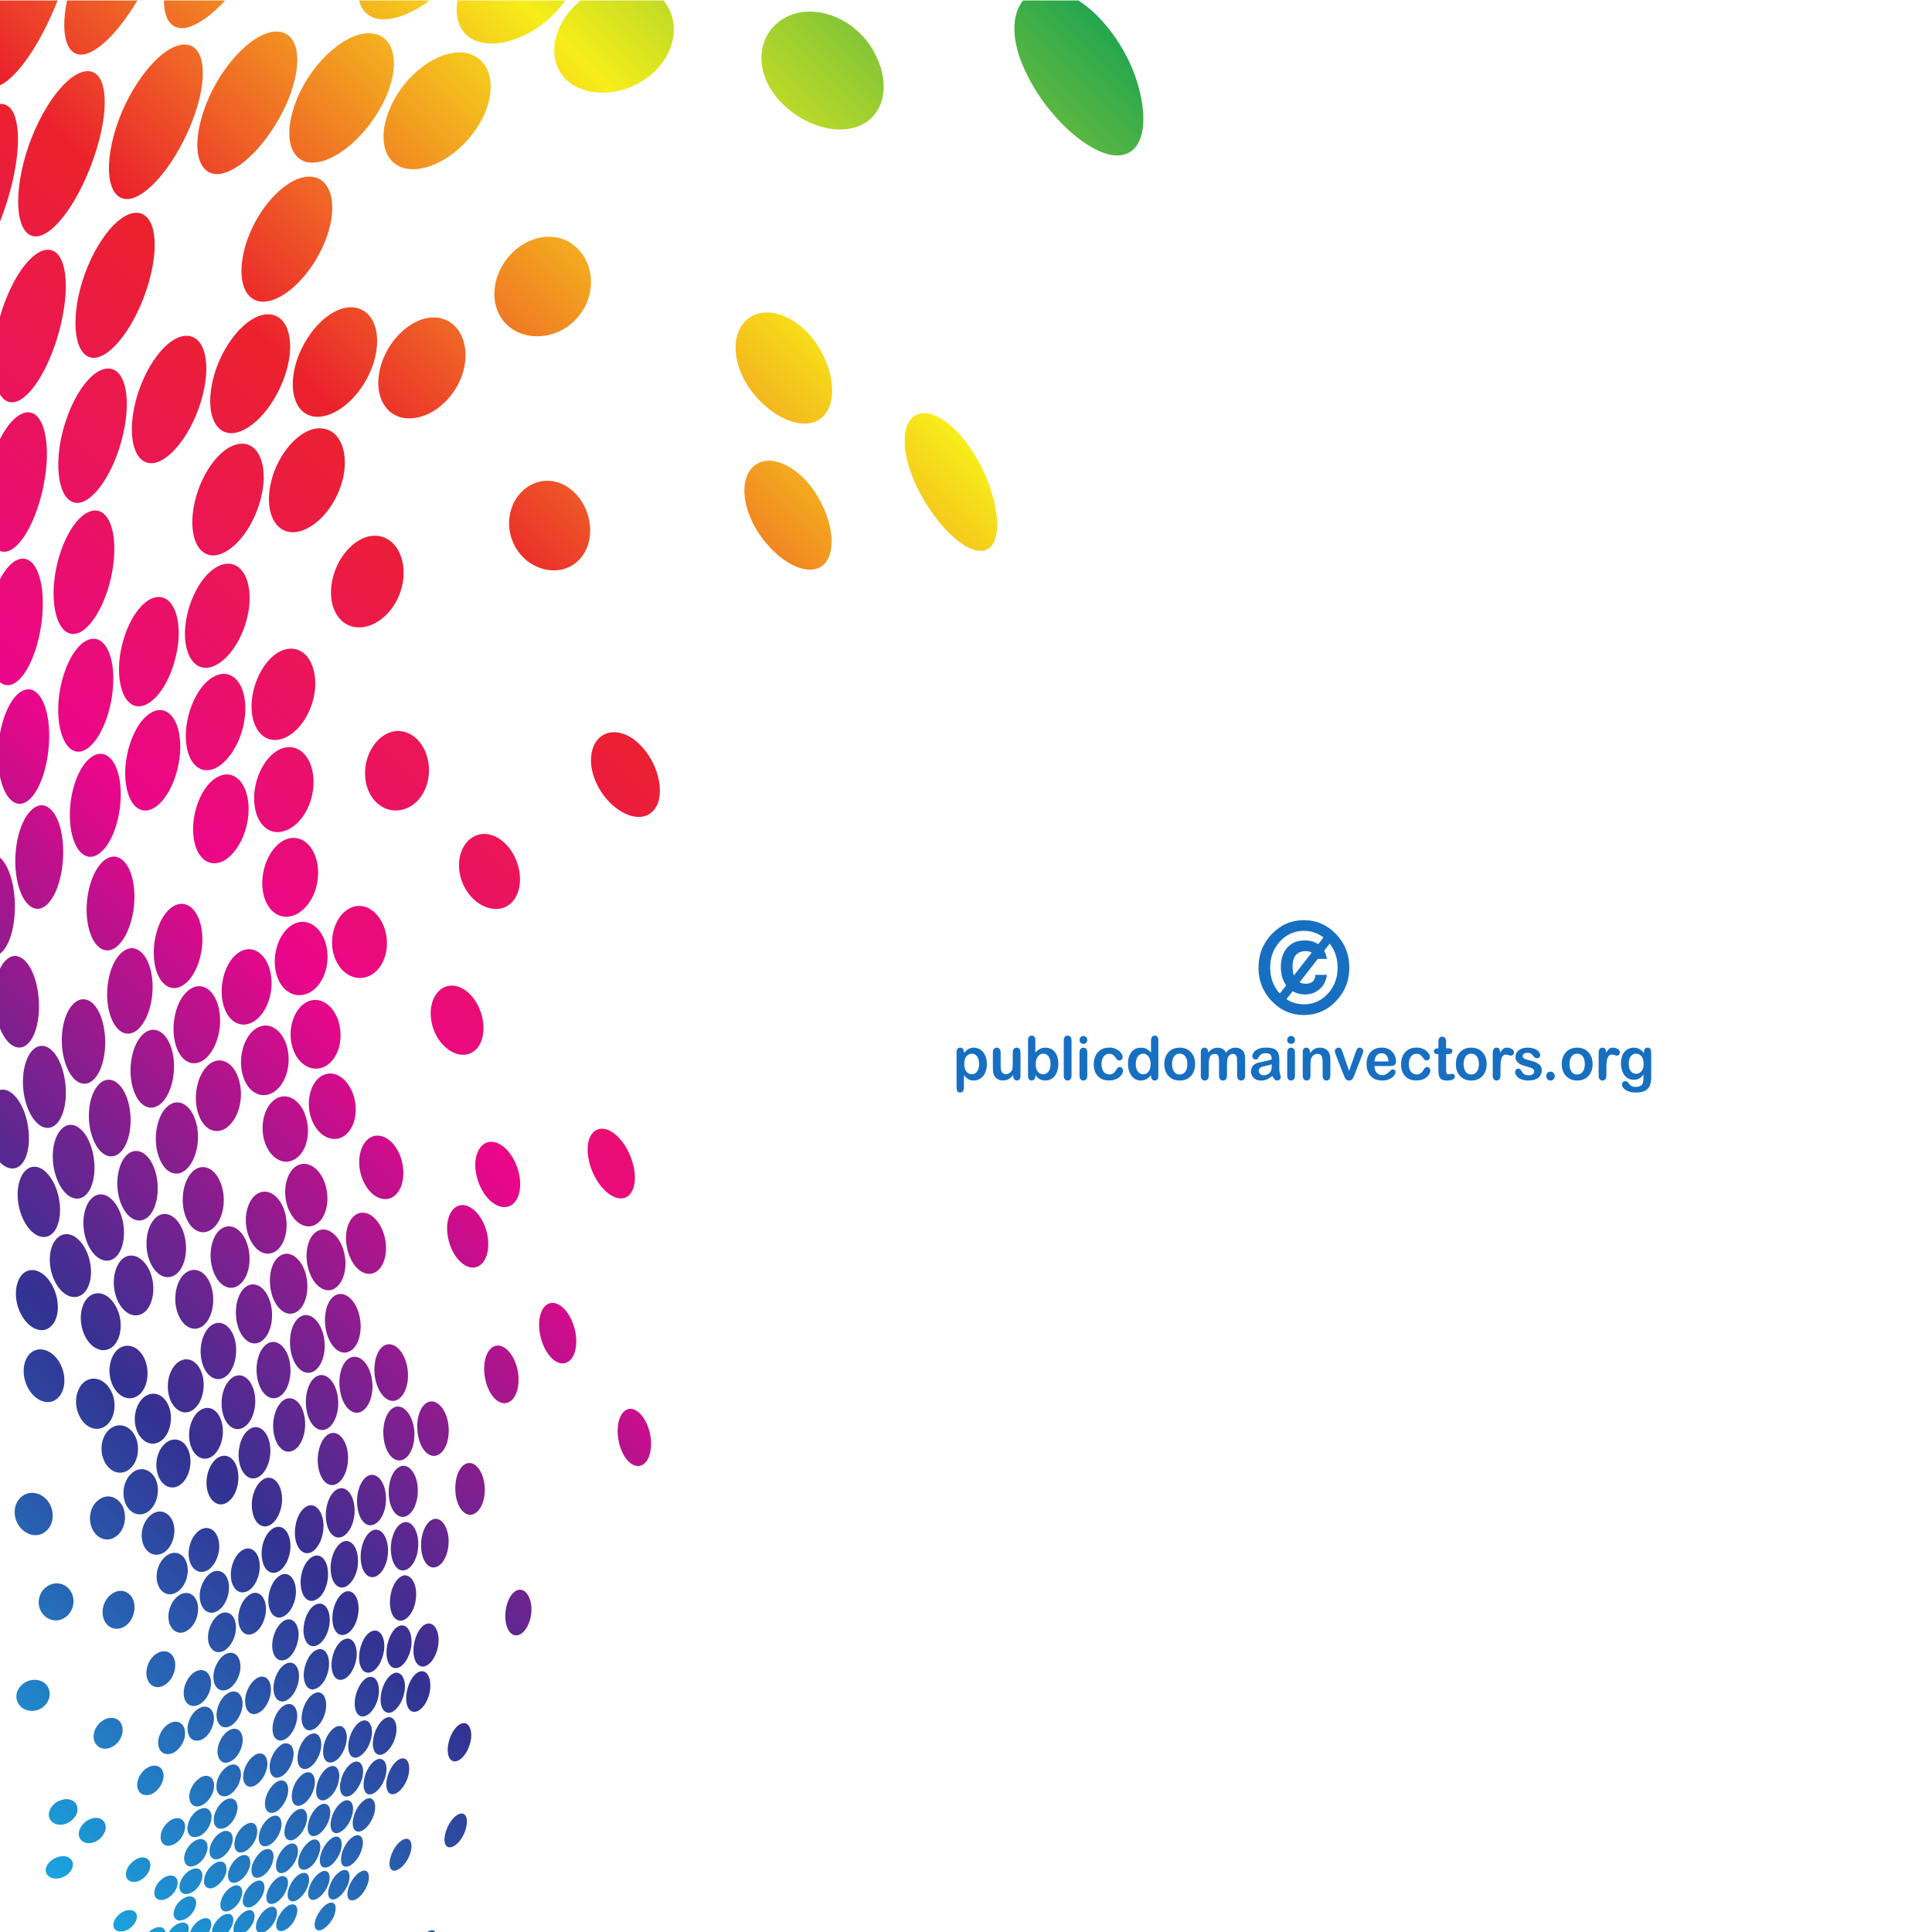 <?xml version="1.0" encoding="UTF-8"?>
<svg version="1.1" viewBox="0 0 800 800" xml:space="preserve" xmlns="http://www.w3.org/2000/svg"><defs><clipPath id="b"><path d="m0 600h600v-600h-600z"/></clipPath><linearGradient id="a" x2="1" gradientTransform="matrix(451.84 451.84 451.84 -451.84 -100.11 132.52)" gradientUnits="userSpaceOnUse"><stop stop-color="#18abe3" offset="0"/><stop stop-color="#323292" offset=".2"/><stop stop-color="#ea068a" offset=".4"/><stop stop-color="#eb222c" offset=".6"/><stop stop-color="#f7ed19" offset=".8"/><stop stop-color="#17a152" offset="1"/></linearGradient></defs><g transform="matrix(1.333 0 0 -1.333 0 800)"><g clip-path="url(#b)"><path d="m304.14 269.65c0 0.666-0.096 1.236-0.292 1.709-0.192 0.476-0.461 0.841-0.808 1.1-0.344 0.254-0.722 0.381-1.142 0.381-0.664 0-1.223-0.278-1.679-0.818-0.457-0.552-0.686-1.354-0.686-2.416 0-1 0.229-1.777 0.678-2.329 0.455-0.555 1.019-0.838 1.687-0.838 0.401 0 0.77 0.122 1.116 0.369 0.335 0.242 0.611 0.603 0.816 1.088 0.208 0.486 0.31 1.07 0.31 1.754m-4.718 3.661v-0.302c0.45 0.581 0.921 1.014 1.409 1.281 0.489 0.276 1.042 0.414 1.661 0.414 0.739 0 1.423-0.203 2.045-0.602 0.623-0.398 1.115-0.978 1.478-1.745 0.36-0.77 0.542-1.675 0.542-2.726 0-0.773-0.104-1.487-0.314-2.128-0.207-0.65-0.493-1.194-0.858-1.633-0.367-0.438-0.798-0.779-1.292-1.012-0.499-0.238-1.035-0.356-1.601-0.356-0.69 0-1.27 0.143-1.735 0.433-0.472 0.289-0.914 0.707-1.335 1.267v-3.768c0-1.109-0.387-1.658-1.156-1.658-0.453 0-0.754 0.14-0.898 0.425-0.147 0.286-0.221 0.701-0.221 1.249v10.844c0 0.479 0.098 0.837 0.299 1.071 0.201 0.236 0.474 0.358 0.82 0.358 0.34 0 0.62-0.122 0.834-0.366 0.211-0.247 0.322-0.595 0.322-1.046" fill="#176fc1"/><path d="m314.75 265.92v0.317c-0.289-0.381-0.593-0.697-0.914-0.952-0.315-0.264-0.663-0.454-1.036-0.578-0.379-0.124-0.809-0.187-1.289-0.187-0.581 0-1.102 0.126-1.565 0.375-0.463 0.251-0.817 0.598-1.07 1.04-0.303 0.535-0.451 1.301-0.451 2.298v4.98c0 0.499 0.109 0.877 0.327 1.124 0.219 0.248 0.503 0.374 0.863 0.374 0.366 0 0.658-0.126 0.883-0.38 0.221-0.252 0.332-0.625 0.332-1.118v-4.025c0-0.58 0.049-1.068 0.139-1.462 0.097-0.4 0.266-0.707 0.513-0.933 0.239-0.223 0.572-0.334 0.989-0.334 0.408 0 0.792 0.126 1.145 0.379 0.362 0.247 0.626 0.576 0.788 0.979 0.136 0.36 0.202 1.137 0.202 2.339v3.057c0 0.493 0.113 0.866 0.336 1.118 0.221 0.254 0.511 0.38 0.871 0.38 0.358 0 0.649-0.126 0.864-0.374 0.218-0.247 0.324-0.625 0.324-1.124v-7.278c0-0.479-0.101-0.839-0.313-1.077-0.205-0.24-0.473-0.357-0.804-0.357-0.327 0-0.6 0.127-0.816 0.371-0.212 0.251-0.318 0.595-0.318 1.048" fill="#176fc1"/><path d="m321.73 269.55c0-0.999 0.217-1.765 0.654-2.303 0.439-0.535 1.012-0.808 1.726-0.808 0.608 0 1.127 0.277 1.567 0.827 0.439 0.549 0.657 1.332 0.657 2.357 0 0.669-0.092 1.239-0.273 1.715-0.183 0.48-0.445 0.849-0.775 1.109-0.342 0.259-0.727 0.393-1.176 0.393-0.462 0-0.866-0.134-1.224-0.393-0.363-0.26-0.641-0.639-0.85-1.132-0.204-0.49-0.306-1.077-0.306-1.765m-0.115 7.471v-3.842c0.447 0.495 0.912 0.867 1.382 1.133 0.471 0.26 1.055 0.392 1.748 0.392 0.8 0 1.497-0.203 2.104-0.594 0.599-0.4 1.07-0.97 1.401-1.721 0.332-0.753 0.499-1.642 0.499-2.673 0-0.765-0.092-1.46-0.275-2.098-0.187-0.635-0.454-1.182-0.808-1.653-0.354-0.463-0.783-0.82-1.284-1.083-0.504-0.25-1.059-0.38-1.662-0.38-0.369 0-0.719 0.047-1.047 0.139-0.327 0.091-0.607 0.212-0.833 0.365-0.23 0.144-0.425 0.303-0.587 0.46-0.162 0.163-0.372 0.399-0.638 0.719v-0.246c0-0.475-0.11-0.831-0.328-1.077-0.216-0.24-0.496-0.36-0.827-0.36-0.344 0-0.611 0.12-0.817 0.36-0.203 0.25-0.303 0.604-0.303 1.077v10.969c0 0.506 0.098 0.892 0.296 1.153 0.196 0.261 0.467 0.391 0.824 0.391 0.367 0 0.654-0.124 0.852-0.375 0.202-0.247 0.303-0.598 0.303-1.056" fill="#176fc1"/><path d="m330.45 266.03v10.893c0 0.504 0.109 0.882 0.322 1.141 0.214 0.255 0.505 0.385 0.87 0.385 0.364 0 0.657-0.126 0.881-0.382 0.219-0.253 0.334-0.638 0.334-1.144v-10.893c0-0.509-0.116-0.895-0.34-1.151-0.223-0.25-0.52-0.38-0.875-0.38-0.353 0-0.637 0.133-0.859 0.397-0.222 0.265-0.333 0.64-0.333 1.134" fill="#176fc1"/><path d="m337.75 273.28v-7.253c0-0.507-0.116-0.888-0.342-1.145-0.23-0.253-0.523-0.386-0.874-0.386-0.353 0-0.64 0.133-0.86 0.394-0.22 0.268-0.332 0.643-0.332 1.137v7.184c0 0.493 0.112 0.866 0.332 1.118 0.22 0.254 0.507 0.38 0.86 0.38 0.351 0 0.644-0.126 0.874-0.38 0.226-0.252 0.342-0.6 0.342-1.049m-1.191 2.599c-0.334 0-0.619 0.106-0.862 0.327-0.232 0.213-0.355 0.521-0.355 0.912 0 0.355 0.123 0.646 0.368 0.881 0.241 0.228 0.525 0.338 0.849 0.338 0.31 0 0.59-0.102 0.831-0.308 0.237-0.209 0.36-0.517 0.36-0.911 0-0.389-0.119-0.689-0.351-0.906-0.238-0.218-0.514-0.333-0.84-0.333" fill="#176fc1"/><path d="m348.86 267.61c0-0.312-0.088-0.647-0.267-1.001-0.182-0.357-0.455-0.695-0.822-1.016-0.366-0.32-0.829-0.581-1.387-0.776-0.557-0.199-1.189-0.295-1.887-0.295-1.486 0-2.647 0.453-3.483 1.355-0.834 0.906-1.251 2.116-1.251 3.639 0 1.028 0.19 1.943 0.569 2.732 0.383 0.788 0.939 1.403 1.659 1.833 0.722 0.436 1.588 0.65 2.59 0.65 0.626 0 1.199-0.094 1.72-0.284 0.519-0.189 0.959-0.436 1.319-0.736 0.363-0.3 0.638-0.621 0.831-0.961 0.195-0.34 0.284-0.656 0.284-0.952 0-0.298-0.106-0.552-0.32-0.763-0.216-0.209-0.473-0.314-0.779-0.314-0.2 0-0.367 0.058-0.499 0.167-0.131 0.103-0.282 0.272-0.445 0.516-0.296 0.464-0.603 0.817-0.922 1.053-0.322 0.233-0.73 0.352-1.219 0.352-0.713 0-1.288-0.294-1.722-0.872-0.435-0.584-0.65-1.375-0.65-2.381 0-0.472 0.056-0.91 0.165-1.304 0.112-0.397 0.276-0.732 0.485-1.014 0.214-0.28 0.466-0.491 0.769-0.632 0.299-0.147 0.628-0.22 0.983-0.22 0.485 0 0.896 0.115 1.24 0.35 0.346 0.236 0.649 0.59 0.913 1.065 0.15 0.289 0.308 0.507 0.477 0.669 0.173 0.159 0.382 0.234 0.628 0.234 0.292 0 0.538-0.114 0.733-0.346 0.19-0.236 0.288-0.482 0.288-0.748" fill="#176fc1"/><path d="m352.82 269.62c0-0.681 0.102-1.258 0.304-1.738 0.205-0.481 0.48-0.835 0.831-1.077 0.356-0.247 0.74-0.369 1.153-0.369 0.425 0 0.812 0.119 1.162 0.346 0.349 0.231 0.627 0.586 0.836 1.062 0.21 0.473 0.311 1.067 0.311 1.776 0 0.674-0.101 1.244-0.311 1.729-0.209 0.483-0.49 0.848-0.846 1.107-0.356 0.254-0.743 0.381-1.165 0.381-0.44 0-0.833-0.134-1.184-0.393-0.343-0.26-0.614-0.635-0.804-1.125-0.189-0.488-0.287-1.048-0.287-1.699m4.732-3.684v0.246c-0.322-0.387-0.643-0.701-0.959-0.942-0.312-0.244-0.654-0.426-1.021-0.552-0.365-0.123-0.769-0.189-1.203-0.189-0.574 0-1.109 0.13-1.598 0.38-0.489 0.263-0.916 0.621-1.272 1.094-0.359 0.47-0.631 1.028-0.817 1.668-0.187 0.633-0.28 1.325-0.28 2.072 0 1.566 0.369 2.794 1.104 3.672 0.735 0.877 1.702 1.316 2.899 1.316 0.696 0 1.281-0.127 1.754-0.381 0.476-0.243 0.941-0.626 1.393-1.144v3.709c0 0.516 0.097 0.905 0.296 1.168 0.195 0.264 0.473 0.396 0.84 0.396 0.363 0 0.643-0.122 0.843-0.361 0.196-0.242 0.297-0.601 0.297-1.07v-11.082c0-0.479-0.107-0.839-0.319-1.077-0.212-0.24-0.484-0.36-0.821-0.36-0.326 0-0.6 0.123-0.817 0.374-0.213 0.245-0.319 0.599-0.319 1.063" fill="#176fc1"/><path d="m368.84 269.6c0 1.021-0.218 1.82-0.651 2.388-0.43 0.569-1.013 0.858-1.74 0.858-0.473 0-0.883-0.129-1.246-0.384-0.356-0.256-0.632-0.632-0.825-1.129-0.195-0.492-0.293-1.07-0.293-1.733 0-0.658 0.098-1.229 0.288-1.72 0.19-0.49 0.464-0.866 0.821-1.128 0.353-0.259 0.776-0.387 1.255-0.387 0.727 0 1.31 0.283 1.74 0.858 0.433 0.571 0.651 1.364 0.651 2.377m2.413 0c0-0.747-0.11-1.436-0.335-2.072-0.222-0.626-0.543-1.172-0.968-1.627-0.423-0.454-0.929-0.794-1.517-1.044-0.588-0.24-1.253-0.36-1.984-0.36-0.728 0-1.383 0.12-1.967 0.369-0.582 0.243-1.085 0.595-1.512 1.053-0.426 0.457-0.747 0.995-0.971 1.616-0.22 0.628-0.328 1.311-0.328 2.069 0 0.759 0.112 1.455 0.333 2.085 0.226 0.633 0.545 1.171 0.961 1.622 0.418 0.446 0.923 0.792 1.517 1.033 0.598 0.242 1.25 0.366 1.967 0.366 0.729 0 1.393-0.124 1.984-0.369s1.1-0.597 1.525-1.052c0.422-0.454 0.743-0.995 0.961-1.621 0.227-0.624 0.334-1.316 0.334-2.068" fill="#176fc1"/><path d="m381.42 271.67c-0.182-0.425-0.268-1.173-0.268-2.253v-3.338c0-0.523-0.112-0.923-0.344-1.188-0.228-0.264-0.534-0.397-0.909-0.397-0.362 0-0.656 0.133-0.881 0.397-0.227 0.265-0.339 0.665-0.339 1.188v4.008c0 0.628-0.023 1.119-0.065 1.472-0.043 0.348-0.151 0.636-0.333 0.862-0.18 0.223-0.47 0.337-0.864 0.337-0.785 0-1.301-0.283-1.557-0.851-0.249-0.563-0.37-1.374-0.37-2.432v-3.396c0-0.522-0.115-0.919-0.339-1.181-0.226-0.271-0.527-0.404-0.892-0.404-0.367 0-0.669 0.133-0.899 0.404-0.233 0.262-0.344 0.659-0.344 1.18v7.189c0 0.474 0.1 0.833 0.307 1.078 0.211 0.243 0.485 0.37 0.826 0.37 0.33 0 0.604-0.115 0.826-0.345 0.22-0.23 0.329-0.547 0.329-0.952v-0.239c0.417 0.523 0.865 0.905 1.339 1.148 0.475 0.244 1.008 0.369 1.587 0.369 0.605 0 1.119-0.127 1.557-0.381 0.439-0.248 0.793-0.631 1.074-1.136 0.407 0.51 0.843 0.896 1.306 1.143 0.467 0.249 0.978 0.374 1.541 0.374 0.663 0 1.229-0.132 1.702-0.406 0.477-0.271 0.833-0.654 1.07-1.158 0.206-0.455 0.305-1.169 0.305-2.147v-4.906c0-0.523-0.113-0.923-0.342-1.188-0.231-0.264-0.531-0.397-0.908-0.397-0.365 0-0.663 0.133-0.893 0.404-0.237 0.262-0.353 0.659-0.353 1.181v4.229c0 0.538-0.02 0.969-0.064 1.296-0.044 0.329-0.164 0.599-0.36 0.82-0.191 0.22-0.487 0.334-0.878 0.334-0.317 0-0.62-0.1-0.901-0.293-0.29-0.198-0.508-0.462-0.666-0.795" fill="#176fc1"/><path d="m395.05 269.55c-0.355-0.138-0.866-0.279-1.539-0.433-0.674-0.148-1.141-0.257-1.401-0.33-0.258-0.072-0.505-0.208-0.738-0.413-0.238-0.211-0.355-0.497-0.355-0.865 0-0.383 0.139-0.706 0.416-0.972 0.275-0.27 0.636-0.402 1.085-0.402 0.475 0 0.917 0.111 1.318 0.331 0.403 0.216 0.7 0.5 0.886 0.842 0.217 0.379 0.328 1.004 0.328 1.882zm0.158-3.642c-0.586-0.471-1.147-0.825-1.69-1.058-0.543-0.238-1.154-0.356-1.827-0.356-0.622 0-1.16 0.13-1.627 0.38-0.472 0.256-0.831 0.602-1.083 1.042-0.251 0.434-0.379 0.902-0.379 1.414 0 0.687 0.212 1.271 0.629 1.757 0.413 0.481 0.987 0.808 1.713 0.973 0.156 0.038 0.536 0.118 1.139 0.248 0.609 0.13 1.124 0.248 1.561 0.352 0.43 0.107 0.9 0.236 1.406 0.391-0.031 0.667-0.157 1.152-0.383 1.466-0.228 0.306-0.699 0.458-1.408 0.458-0.613 0-1.071-0.085-1.384-0.263-0.308-0.177-0.572-0.445-0.79-0.805-0.224-0.355-0.376-0.589-0.468-0.704s-0.29-0.167-0.586-0.167c-0.272 0-0.505 0.089-0.699 0.268-0.199 0.181-0.298 0.414-0.298 0.699 0 0.44 0.151 0.873 0.449 1.283 0.301 0.419 0.77 0.763 1.403 1.036 0.636 0.271 1.426 0.403 2.373 0.403 1.057 0 1.89-0.132 2.498-0.392 0.602-0.258 1.027-0.667 1.279-1.237 0.25-0.561 0.377-1.311 0.377-2.242 0-0.588 0-1.094-6e-3 -1.502-6e-3 -0.413-6e-3 -0.869-0.013-1.372 0-0.471 0.075-0.965 0.226-1.475 0.147-0.512 0.222-0.844 0.222-0.987 0-0.257-0.119-0.495-0.348-0.707-0.228-0.209-0.494-0.317-0.787-0.317-0.249 0-0.489 0.12-0.735 0.36-0.239 0.246-0.493 0.598-0.764 1.054" fill="#176fc1"/><path d="m402.26 273.28v-7.253c0-0.507-0.116-0.888-0.344-1.145-0.229-0.253-0.519-0.386-0.871-0.386-0.353 0-0.644 0.133-0.862 0.394-0.221 0.268-0.331 0.643-0.331 1.137v7.184c0 0.493 0.11 0.866 0.331 1.118 0.218 0.254 0.509 0.38 0.862 0.38 0.352 0 0.642-0.126 0.871-0.38 0.228-0.252 0.344-0.6 0.344-1.049m-1.191 2.599c-0.333 0-0.617 0.106-0.858 0.327-0.236 0.213-0.359 0.521-0.359 0.912 0 0.355 0.123 0.646 0.37 0.881 0.242 0.228 0.526 0.338 0.847 0.338 0.31 0 0.59-0.102 0.832-0.308 0.236-0.209 0.359-0.517 0.359-0.911 0-0.389-0.118-0.689-0.353-0.906-0.235-0.218-0.516-0.333-0.838-0.333" fill="#176fc1"/><path d="m406.94 273.32v-0.299c0.417 0.58 0.883 1.008 1.382 1.28 0.503 0.272 1.081 0.41 1.739 0.41 0.631 0 1.199-0.143 1.702-0.437 0.495-0.284 0.87-0.688 1.116-1.216 0.158-0.31 0.259-0.643 0.308-0.996 0.045-0.356 0.073-0.809 0.073-1.362v-4.671c0-0.507-0.115-0.888-0.333-1.145-0.221-0.253-0.51-0.386-0.859-0.386-0.357 0-0.649 0.133-0.867 0.397-0.223 0.265-0.34 0.64-0.34 1.134v4.182c0 0.832-0.106 1.463-0.327 1.902-0.224 0.437-0.663 0.658-1.324 0.658-0.426 0-0.818-0.133-1.171-0.403-0.353-0.263-0.61-0.632-0.776-1.097-0.115-0.374-0.178-1.072-0.178-2.102v-3.14c0-0.509-0.111-0.895-0.338-1.151-0.228-0.25-0.52-0.38-0.876-0.38-0.347 0-0.633 0.133-0.854 0.394-0.227 0.268-0.337 0.643-0.337 1.137v7.253c0 0.482 0.098 0.836 0.301 1.073 0.196 0.237 0.475 0.356 0.819 0.356 0.211 0 0.404-0.056 0.571-0.158 0.175-0.102 0.31-0.264 0.41-0.465 0.101-0.213 0.159-0.468 0.159-0.768" fill="#176fc1"/><path d="m417.12 273.15 1.945-5.702 2.099 5.952c0.169 0.479 0.329 0.813 0.49 1.015 0.161 0.197 0.398 0.3 0.718 0.3 0.307 0 0.569-0.107 0.786-0.325 0.211-0.214 0.319-0.459 0.319-0.746 0-0.111-0.02-0.238-0.058-0.38-0.035-0.151-0.079-0.288-0.132-0.42-0.051-0.124-0.103-0.275-0.171-0.439l-2.31-5.979c-0.065-0.172-0.151-0.392-0.251-0.657-0.106-0.26-0.221-0.482-0.345-0.678-0.129-0.183-0.284-0.325-0.467-0.432-0.187-0.101-0.412-0.157-0.678-0.157-0.34 0-0.613 0.081-0.816 0.242-0.204 0.164-0.353 0.34-0.448 0.536-0.096 0.191-0.263 0.574-0.491 1.146l-2.294 5.913c-0.053 0.148-0.107 0.297-0.166 0.441-0.054 0.148-0.095 0.296-0.139 0.451-0.034 0.157-0.056 0.29-0.056 0.393 0 0.177 0.05 0.345 0.152 0.515 0.1 0.169 0.24 0.31 0.415 0.415 0.178 0.105 0.365 0.161 0.573 0.161 0.397 0 0.673-0.119 0.823-0.362 0.151-0.238 0.321-0.64 0.502-1.203" fill="#176fc1"/><path d="m426.96 270.42h4.362c-0.056 0.857-0.276 1.499-0.664 1.923-0.387 0.426-0.892 0.637-1.522 0.637-0.595 0-1.091-0.214-1.473-0.647-0.388-0.428-0.618-1.069-0.703-1.913m4.709-1.428h-4.709c3e-3 -0.575 0.117-1.074 0.327-1.514 0.219-0.431 0.503-0.759 0.857-0.983 0.356-0.223 0.751-0.33 1.18-0.33 0.286 0 0.552 0.034 0.788 0.104 0.238 0.074 0.469 0.183 0.696 0.333 0.218 0.15 0.422 0.306 0.614 0.484 0.183 0.17 0.436 0.401 0.728 0.696 0.127 0.117 0.302 0.169 0.531 0.169 0.248 0 0.448-0.069 0.601-0.213 0.155-0.141 0.227-0.34 0.227-0.595 0-0.227-0.084-0.494-0.255-0.8-0.169-0.3-0.423-0.593-0.774-0.875-0.343-0.277-0.776-0.506-1.296-0.695-0.516-0.183-1.113-0.274-1.792-0.274-1.545 0-2.748 0.463-3.604 1.38-0.855 0.923-1.284 2.169-1.284 3.741 0 0.751 0.107 1.436 0.317 2.069 0.211 0.635 0.518 1.18 0.924 1.632 0.405 0.456 0.901 0.807 1.499 1.047 0.595 0.241 1.249 0.362 1.977 0.362 0.933 0 1.742-0.206 2.416-0.623 0.673-0.413 1.176-0.945 1.51-1.6 0.338-0.658 0.506-1.324 0.506-2.01 0-0.629-0.17-1.039-0.52-1.225-0.351-0.189-0.834-0.28-1.464-0.28" fill="#176fc1"/><path d="m444.32 267.61c0-0.312-0.089-0.647-0.27-1.001-0.181-0.357-0.45-0.695-0.82-1.016-0.367-0.32-0.831-0.581-1.392-0.776-0.556-0.199-1.187-0.295-1.884-0.295-1.488 0-2.651 0.453-3.483 1.355-0.832 0.906-1.252 2.116-1.252 3.639 0 1.028 0.189 1.943 0.574 2.732 0.382 0.788 0.932 1.403 1.656 1.833 0.721 0.436 1.588 0.65 2.595 0.65 0.621 0 1.191-0.094 1.716-0.284 0.515-0.189 0.955-0.436 1.321-0.736 0.361-0.3 0.636-0.621 0.83-0.961 0.188-0.34 0.284-0.656 0.284-0.952 0-0.298-0.104-0.552-0.326-0.763-0.212-0.209-0.47-0.314-0.776-0.314-0.201 0-0.365 0.058-0.495 0.167-0.136 0.103-0.285 0.272-0.451 0.516-0.292 0.464-0.597 0.817-0.918 1.053-0.322 0.233-0.727 0.352-1.224 0.352-0.707 0-1.283-0.294-1.717-0.872-0.438-0.584-0.653-1.375-0.653-2.381 0-0.472 0.058-0.91 0.166-1.304 0.113-0.397 0.277-0.732 0.487-1.014 0.212-0.28 0.471-0.491 0.77-0.632 0.294-0.147 0.626-0.22 0.986-0.22 0.478 0 0.896 0.115 1.238 0.35 0.342 0.236 0.65 0.59 0.915 1.065 0.145 0.289 0.303 0.507 0.474 0.669 0.168 0.159 0.378 0.234 0.627 0.234 0.29 0 0.537-0.114 0.727-0.346 0.198-0.236 0.295-0.482 0.295-0.748" fill="#176fc1"/><path d="m446.55 274.5h0.267v1.513c0 0.4 8e-3 0.721 0.033 0.951 0.019 0.229 0.07 0.425 0.171 0.592 0.092 0.169 0.227 0.31 0.405 0.419 0.174 0.106 0.371 0.157 0.589 0.157 0.304 0 0.583-0.118 0.827-0.355 0.163-0.163 0.269-0.355 0.313-0.584 0.045-0.229 0.066-0.561 0.066-0.982v-1.711h0.883c0.34 0 0.6-0.084 0.78-0.252 0.182-0.169 0.27-0.384 0.27-0.647 0-0.338-0.129-0.577-0.386-0.709-0.253-0.132-0.619-0.201-1.097-0.201h-0.45v-4.625c0-0.397 0.01-0.698 0.04-0.911 0.028-0.214 0.103-0.385 0.216-0.514 0.111-0.134 0.297-0.203 0.557-0.203 0.143 0 0.332 0.027 0.575 0.081 0.236 0.05 0.426 0.077 0.564 0.077 0.192 0 0.371-0.084 0.522-0.239 0.156-0.167 0.236-0.364 0.236-0.605 0-0.403-0.21-0.713-0.634-0.929-0.427-0.214-1.034-0.322-1.825-0.322-0.753 0-1.326 0.133-1.712 0.397-0.388 0.265-0.645 0.627-0.76 1.098-0.125 0.466-0.183 1.088-0.183 1.866v4.829h-0.321c-0.341 0-0.606 0.083-0.791 0.258-0.183 0.171-0.271 0.386-0.271 0.652 0 0.263 0.094 0.478 0.284 0.647 0.192 0.168 0.47 0.252 0.832 0.252" fill="#176fc1"/><path d="m459.4 269.6c0 1.021-0.218 1.82-0.648 2.388-0.436 0.569-1.011 0.858-1.743 0.858-0.468 0-0.884-0.129-1.24-0.384-0.363-0.256-0.637-0.632-0.827-1.129-0.196-0.492-0.295-1.07-0.295-1.733 0-0.658 0.099-1.229 0.29-1.72 0.189-0.49 0.46-0.866 0.818-1.128 0.353-0.259 0.771-0.387 1.254-0.387 0.732 0 1.307 0.283 1.743 0.858 0.43 0.571 0.648 1.364 0.648 2.377m2.416 0c0-0.747-0.113-1.436-0.338-2.072-0.22-0.626-0.546-1.172-0.969-1.627-0.422-0.454-0.928-0.794-1.515-1.044-0.59-0.24-1.245-0.36-1.985-0.36-0.733 0-1.385 0.12-1.965 0.369-0.582 0.243-1.089 0.595-1.512 1.053-0.425 0.457-0.75 0.995-0.968 1.616-0.219 0.628-0.327 1.311-0.327 2.069 0 0.759 0.108 1.455 0.327 2.085 0.23 0.633 0.546 1.171 0.962 1.622 0.42 0.446 0.924 0.792 1.518 1.033 0.599 0.242 1.253 0.366 1.965 0.366 0.732 0 1.389-0.124 1.985-0.369 0.593-0.245 1.1-0.597 1.524-1.052 0.42-0.454 0.749-0.995 0.967-1.621 0.218-0.624 0.331-1.316 0.331-2.068" fill="#176fc1"/><path d="m466.1 268.12v-2.091c0-0.509-0.116-0.895-0.344-1.151-0.23-0.25-0.521-0.38-0.874-0.38-0.345 0-0.632 0.133-0.855 0.386-0.222 0.257-0.335 0.638-0.335 1.145v6.988c0 1.131 0.391 1.694 1.173 1.694 0.396 0 0.687-0.136 0.865-0.397 0.173-0.261 0.267-0.654 0.291-1.168 0.288 0.514 0.583 0.907 0.887 1.168 0.302 0.261 0.704 0.397 1.206 0.397 0.511 0 0.998-0.136 1.477-0.397 0.473-0.261 0.715-0.614 0.715-1.046 0-0.308-0.104-0.566-0.306-0.762-0.2-0.196-0.421-0.299-0.656-0.299-0.087 0-0.302 0.059-0.641 0.173-0.338 0.112-0.638 0.17-0.895 0.17-0.351 0-0.639-0.095-0.861-0.292-0.222-0.195-0.397-0.478-0.522-0.859-0.122-0.383-0.211-0.834-0.257-1.361-0.043-0.521-0.068-1.158-0.068-1.918" fill="#176fc1"/><path d="m478.92 267.78c0-0.694-0.16-1.285-0.487-1.779-0.325-0.495-0.802-0.866-1.434-1.124-0.632-0.248-1.399-0.378-2.308-0.378-0.86 0-1.604 0.139-2.223 0.416-0.617 0.276-1.074 0.618-1.366 1.032-0.295 0.411-0.446 0.828-0.446 1.243 0 0.277 0.099 0.514 0.289 0.709 0.185 0.198 0.425 0.294 0.711 0.294 0.252 0 0.448-0.064 0.583-0.191 0.138-0.135 0.261-0.313 0.387-0.544 0.25-0.45 0.543-0.785 0.891-1.006 0.34-0.224 0.808-0.332 1.407-0.332 0.481 0 0.875 0.113 1.184 0.338 0.308 0.223 0.467 0.479 0.467 0.767 0 0.442-0.165 0.767-0.48 0.966-0.325 0.207-0.85 0.398-1.586 0.582-0.828 0.215-1.504 0.441-2.025 0.676-0.521 0.238-0.939 0.551-1.25 0.937-0.312 0.382-0.469 0.859-0.469 1.426 0 0.502 0.144 0.979 0.434 1.422 0.286 0.451 0.716 0.808 1.275 1.075 0.562 0.267 1.241 0.403 2.035 0.403 0.621 0 1.18-0.07 1.68-0.203 0.497-0.134 0.913-0.317 1.245-0.543 0.329-0.228 0.584-0.478 0.757-0.752 0.175-0.28 0.26-0.549 0.26-0.812 0-0.288-0.091-0.521-0.277-0.711-0.187-0.176-0.451-0.271-0.79-0.271-0.247 0-0.456 0.07-0.633 0.221-0.168 0.147-0.37 0.367-0.594 0.658-0.183 0.245-0.395 0.443-0.644 0.591-0.248 0.145-0.581 0.22-1.004 0.22-0.436 0-0.8-0.095-1.084-0.29-0.288-0.194-0.434-0.434-0.434-0.724 0-0.264 0.107-0.481 0.318-0.648 0.213-0.169 0.496-0.309 0.855-0.421 0.36-0.11 0.854-0.249 1.482-0.404 0.747-0.188 1.356-0.417 1.83-0.682 0.473-0.262 0.833-0.572 1.074-0.932 0.25-0.363 0.37-0.77 0.37-1.229" fill="#176fc1"/><path d="m481.66 264.5c-0.366 0-0.681 0.12-0.941 0.369-0.27 0.243-0.399 0.589-0.399 1.027 0 0.374 0.125 0.697 0.372 0.965 0.254 0.271 0.569 0.403 0.939 0.403 0.369 0 0.686-0.132 0.941-0.399 0.265-0.262 0.398-0.592 0.398-0.969 0-0.434-0.133-0.777-0.398-1.022-0.255-0.251-0.56-0.374-0.912-0.374" fill="#176fc1"/><path d="m492.3 269.6c0 1.021-0.218 1.82-0.652 2.388-0.429 0.569-1.006 0.858-1.736 0.858-0.471 0-0.881-0.129-1.241-0.384-0.36-0.256-0.636-0.632-0.827-1.129-0.193-0.492-0.292-1.07-0.292-1.733 0-0.658 0.095-1.229 0.284-1.72 0.196-0.49 0.465-0.866 0.824-1.128 0.353-0.259 0.77-0.387 1.252-0.387 0.73 0 1.307 0.283 1.736 0.858 0.434 0.571 0.652 1.364 0.652 2.377m2.419 0c0-0.747-0.112-1.436-0.338-2.072-0.224-0.626-0.543-1.172-0.969-1.627-0.425-0.454-0.925-0.794-1.516-1.044-0.585-0.24-1.247-0.36-1.984-0.36-0.729 0-1.384 0.12-1.967 0.369-0.58 0.243-1.082 0.595-1.506 1.053-0.432 0.457-0.753 0.995-0.977 1.616-0.215 0.628-0.326 1.311-0.326 2.069 0 0.759 0.111 1.455 0.333 2.085 0.228 0.633 0.544 1.171 0.961 1.622 0.416 0.446 0.924 0.792 1.515 1.033 0.594 0.242 1.246 0.366 1.967 0.366 0.73 0 1.39-0.124 1.984-0.369 0.596-0.245 1.103-0.597 1.525-1.052 0.422-0.454 0.743-0.995 0.968-1.621 0.218-0.624 0.33-1.316 0.33-2.068" fill="#176fc1"/><path d="m499 268.12v-2.091c0-0.509-0.115-0.895-0.343-1.151-0.227-0.25-0.519-0.38-0.87-0.38-0.352 0-0.632 0.133-0.859 0.386-0.224 0.257-0.335 0.638-0.335 1.145v6.988c0 1.131 0.396 1.694 1.175 1.694 0.4 0 0.685-0.136 0.86-0.397s0.279-0.654 0.298-1.168c0.282 0.514 0.578 0.907 0.881 1.168s0.708 0.397 1.21 0.397c0.51 0 1.001-0.136 1.473-0.397 0.479-0.261 0.717-0.614 0.717-1.046 0-0.308-0.103-0.566-0.303-0.762-0.204-0.196-0.421-0.299-0.659-0.299-0.088 0-0.3 0.059-0.637 0.173-0.339 0.112-0.637 0.17-0.898 0.17-0.352 0-0.635-0.095-0.864-0.292-0.222-0.195-0.397-0.478-0.52-0.859-0.121-0.383-0.21-0.834-0.253-1.361-0.048-0.521-0.073-1.158-0.073-1.918" fill="#176fc1"/><path d="m505.95 269.69c0-1.016 0.214-1.788 0.641-2.31 0.426-0.52 0.979-0.784 1.648-0.784 0.4 0 0.781 0.118 1.137 0.341 0.356 0.225 0.644 0.56 0.87 1.009 0.223 0.454 0.333 1 0.333 1.643 0 1.022-0.219 1.82-0.649 2.391-0.43 0.573-1 0.859-1.703 0.859-0.686 0-1.24-0.278-1.653-0.818-0.417-0.55-0.624-1.326-0.624-2.331m6.978 3.185v-7.3c0-0.834-0.092-1.551-0.258-2.15-0.173-0.605-0.445-1.102-0.819-1.493-0.377-0.393-0.873-0.683-1.476-0.874-0.609-0.186-1.366-0.283-2.272-0.283-0.832 0-1.573 0.12-2.223 0.36-0.652 0.248-1.155 0.556-1.509 0.943-0.35 0.379-0.528 0.774-0.528 1.183 0 0.306 0.097 0.555 0.301 0.748 0.2 0.197 0.44 0.293 0.721 0.293 0.353 0 0.659-0.163 0.928-0.487 0.129-0.171 0.267-0.335 0.399-0.501 0.139-0.173 0.291-0.319 0.458-0.436 0.168-0.122 0.373-0.211 0.607-0.271 0.229-0.056 0.506-0.085 0.813-0.085 0.619 0 1.107 0.091 1.447 0.271 0.344 0.18 0.585 0.433 0.726 0.758 0.135 0.324 0.221 0.671 0.236 1.044 0.029 0.376 0.044 0.969 0.06 1.792-0.37-0.538-0.805-0.948-1.285-1.232-0.484-0.28-1.063-0.419-1.731-0.419-0.809 0-1.511 0.21-2.112 0.643-0.604 0.43-1.067 1.027-1.39 1.805-0.319 0.769-0.485 1.661-0.485 2.675 0 0.757 0.095 1.441 0.297 2.048 0.19 0.602 0.473 1.117 0.843 1.534 0.36 0.418 0.782 0.733 1.26 0.944 0.477 0.21 0.994 0.318 1.568 0.318 0.681 0 1.271-0.138 1.771-0.414 0.504-0.267 0.964-0.7 1.394-1.281v0.337c0 0.438 0.105 0.771 0.306 1.018 0.207 0.237 0.471 0.359 0.793 0.359 0.468 0 0.777-0.157 0.931-0.474 0.152-0.318 0.229-0.776 0.229-1.373" fill="#176fc1"/><path d="m408.61 297.33h3.572c-0.253-1.925-1.042-3.427-2.352-4.508-1.216-1.057-2.688-1.582-4.404-1.582-2.33 0-4.19 0.821-5.579 2.454-1.318 1.556-1.975 3.562-1.975 6.014 0 2.514 0.654 4.522 1.958 6.043 1.299 1.516 3.141 2.276 5.518 2.276 1.768 0 3.266-0.479 4.482-1.428 1.288-1.025 2.073-2.468 2.352-4.317h-3.572c-0.305 1.613-1.291 2.415-2.966 2.415-2.758 0-4.144-1.635-4.144-4.905 0-1.533 0.36-2.784 1.066-3.761 0.712-0.975 1.711-1.465 3.003-1.465 1.924 0 2.94 0.923 3.041 2.764m-14.052 2.254c0-3.195 1.013-5.902 3.038-8.104 2.024-2.205 4.502-3.306 7.443-3.306 2.932 0 5.414 1.101 7.436 3.306 2.027 2.202 3.035 4.909 3.035 8.104 0 3.192-1.008 5.894-3.035 8.098-2.022 2.208-4.504 3.308-7.436 3.308-2.941 0-5.419-1.1-7.443-3.308-2.025-2.204-3.038-4.906-3.038-8.098m-3.626 0c0 4.063 1.375 7.533 4.129 10.416 2.755 2.879 6.084 4.316 9.978 4.316 3.89 0 7.213-1.437 9.971-4.316 2.757-2.883 4.135-6.353 4.135-10.416 0-4.068-1.378-7.545-4.135-10.421-2.758-2.881-6.081-4.32-9.971-4.32-3.894 0-7.223 1.439-9.978 4.32-2.754 2.876-4.129 6.353-4.129 10.421" fill="#176fc1"/><path d="m396.64 290.34 2.054-1.746 15.133 19.43-2.057 1.743z" fill="#176fc1"/><path d="m5.588 126.63c1.833-3.067 5.49-4.344 8.141-2.536 2.7 1.711 3.452 5.735 1.699 8.9-1.826 3.247-5.586 4.377-8.296 2.569-2.715-1.836-3.379-5.719-1.544-8.933m23.148-1.574c1.514-3.008 4.785-4.113 7.348-2.14 2.617 1.82 3.486 6.064 2.068 9.198-1.534 3.22-4.94 4.14-7.53 2.105-2.636-1.949-3.436-6.041-1.886-9.163m-16.094-25.267c1.371-2.679 4.597-3.87 7.194-2.319 2.65 1.441 3.755 4.998 2.457 7.783-1.338 2.891-4.674 3.882-7.333 2.301-2.693-1.546-3.709-4.963-2.318-7.765m19.621-2.661c1.048-2.724 3.891-3.761 6.425-2.226 2.507 1.51 3.718 5.143 2.775 8.029-1.041 2.917-4.061 3.912-6.572 2.193-2.582-1.67-3.686-5.156-2.628-7.996m-26.801-25.685c0.974-2.358 3.937-3.418 6.602-2.346 2.618 1.123 4.031 4.012 3.077 6.43-0.922 2.527-3.992 3.472-6.692 2.333-2.706-1.216-4.099-4.037-2.987-6.417m40.149 7.646c0.655-2.645 3.006-3.813 5.38-2.458 2.375 1.287 3.86 4.665 3.349 7.473-0.627 2.825-3.075 3.908-5.509 2.471-2.493-1.392-3.799-4.774-3.22-7.486m-16.421-19.369c0.561-2.334 2.927-3.492 5.317-2.37 2.405 0.992 4.012 3.901 3.503 6.348-0.482 2.486-2.934 3.481-5.41 2.368-2.458-1.181-3.954-3.968-3.41-6.346m19.98-1.486c0.21-2.498 2.236-3.581 4.541-2.647 2.219 1.078 4.022 3.973 3.747 6.609-0.195 2.63-2.341 3.87-4.64 2.691-2.338-1.16-3.954-4.135-3.648-6.653m-33.961-22.361c0.4-1.992 2.544-3.02 4.973-2.351 2.378 0.757 4.209 2.986 3.85 5.073-0.216 2.106-2.602 3.252-5.018 2.359-2.514-0.678-4.131-3.066-3.805-5.081m9.269-5.675c0.201-1.996 2.115-3.08 4.408-2.413 2.28 0.617 4.038 2.873 3.962 4.987-0.185 2.074-2.128 3.208-4.457 2.435-2.354-0.766-4.061-3-3.913-5.009m25.423-0.443c-0.13-2.239 1.412-3.48 3.476-2.774 2.06 0.616 3.867 3.01 4.113 5.35 0.168 2.281-1.383 3.498-3.532 2.845-2.146-0.763-3.92-3.217-4.057-5.421m-10.786-11.485c-0.194-1.958 1.348-3.141 3.421-2.612 2.042 0.542 3.954 2.604 4.153 4.695 0.28 2.043-1.327 3.214-3.459 2.665-2.092-0.76-3.905-2.766-4.115-4.748m8.879-5.477c-0.4-2.004 0.938-3.203 2.887-2.767 1.921 0.478 3.856 2.481 4.236 4.572 0.362 2.138-0.91 3.298-2.919 2.847-2.013-0.541-3.917-2.653-4.204-4.652m-12.733-10.025c-0.309-1.775 0.974-2.967 2.927-2.556 1.951 0.298 3.881 2.085 4.264 3.925 0.373 1.878-0.929 2.978-2.945 2.619-2.026-0.43-3.845-2.249-4.246-3.988m16.156-2.796c-0.178 1.105-1.126 1.755-2.51 1.489-0.967-0.176-1.935-0.745-2.716-1.489zm-44.698 191.58c2.433-4.364 6.591-5.919 9.166-3.357 2.636 2.467 2.785 8.121 0.384 12.59-2.443 4.597-6.559 6.187-9.245 3.611-2.612-2.682-2.842-8.392-0.305-12.844m2.206-22.96c2.283-3.806 6.223-5.146 8.855-2.885 2.638 2.232 2.98 7.228 0.745 11.14-2.299 4.008-6.312 5.285-8.988 3.035-2.652-2.37-2.946-7.37-0.612-11.29m16.005-8.804c1.962-3.529 5.711-4.566 8.295-2.265 2.588 2.327 3.157 7.186 1.145 10.79-2.05 3.695-5.849 4.644-8.48 2.308-2.581-2.444-3.036-7.207-0.96-10.833m7.627-13.849c1.756-3.269 5.185-4.322 7.767-2.064 2.6 2.128 3.338 6.826 1.626 10.227-1.808 3.461-5.314 4.269-7.973 2.037-2.589-2.316-3.214-6.797-1.42-10.2m6.529-13.084c1.494-3.151 4.625-4.089 7.225-2.059 2.49 2.079 3.531 6.47 2.075 9.753-1.513 3.338-4.872 4.211-7.42 2.007-2.584-2.223-3.334-6.449-1.88-9.701m5.463-12.587c1.256-3.02 4.115-3.975 6.688-2.168 2.491 1.878 3.649 6.085 2.479 9.294-1.258 3.226-4.367 4.214-6.872 2.125-2.555-2.064-3.534-6.124-2.295-9.251m4.458-12.209c0.982-2.97 3.708-4.051 6.174-2.328 2.481 1.69 3.804 5.7 2.833 8.818-0.982 3.182-3.836 4.168-6.343 2.312-2.511-1.905-3.694-5.791-2.664-8.802m3.528-11.888c0.824-2.875 3.326-4.13 5.682-2.488 2.429 1.482 3.853 5.281 3.14 8.338-0.748 3.087-3.399 4.203-5.836 2.498-2.473-1.728-3.753-5.407-2.986-8.348m4.566-22.749c0.358-2.737 2.468-3.949 4.779-2.759 2.27 1.197 3.979 4.496 3.624 7.365-0.324 2.902-2.547 4.113-4.901 2.814-2.328-1.416-3.841-4.669-3.502-7.42m1.182-10.822c0.217-2.647 2.09-3.791 4.366-2.846 2.219 1.034 3.904 4.101 3.809 6.891-0.14 2.769-2.197 4.112-4.473 2.919-2.33-1.154-3.932-4.332-3.702-6.964m-15.648-17.244c0.173-2.312 2.046-3.385 4.317-2.587 2.185 0.941 3.935 3.522 3.865 5.947-0.13 2.431-2.119 3.604-4.399 2.624-2.318-0.952-3.991-3.683-3.783-5.984m16.157-3.192c-0.033-2.463 1.502-3.692 3.616-2.941 2.052 0.837 4.001 3.414 4.073 5.986 0.173 2.534-1.539 3.916-3.693 3.037-2.134-0.996-3.942-3.667-3.996-6.082m-0.55-9.572c-0.181-2.338 1.255-3.644 3.28-2.959 2.03 0.595 3.908 3.127 4.165 5.551 0.274 2.416-1.312 3.949-3.345 3.064-2.129-0.685-3.898-3.341-4.1-5.656m-1.008-9.132c-0.289-2.201 1.03-3.585 2.971-2.954 1.957 0.507 3.807 2.804 4.225 5.145 0.331 2.291-1.013 3.727-3.02 3.053-2.043-0.618-3.826-3.028-4.176-5.244m-1.414-8.68c-0.388-2.123 0.773-3.302 2.687-2.93 1.881 0.436 3.79 2.527 4.269 4.742 0.481 2.162-0.799 3.645-2.722 3.031-1.964-0.566-3.845-2.716-4.234-4.843m-1.768-8.227c-0.524-1.964 0.613-3.348 2.425-2.891 1.822 0.297 3.797 2.248 4.293 4.355 0.626 2.025-0.558 3.381-2.448 2.993-1.902-0.444-3.853-2.451-4.27-4.457m4.424-6.578c0.592 1.972-0.414 3.234-2.216 2.899-1.452-0.258-2.951-1.468-3.781-2.899zm-58.825 239.47c2.321-2.591 5.088-3.074 7.077-0.904 2.732 3.091 3.01 10.303 0.761 16.353-1.964 5.004-5.125 7.564-7.838 6.57zm7.629-18.203c2.469-5.112 6.662-6.85 9.294-3.957 2.594 2.947 2.797 9.456 0.439 14.741-2.431 5.352-6.521 7.296-9.311 4.279-2.766-3.048-2.999-9.826-0.422-15.063m9.936-19.486c2.386-4.484 6.44-5.869 9.019-3.106 2.545 2.777 2.744 8.699 0.384 13.319-2.366 4.734-6.432 6.208-9.074 3.359-2.647-2.901-2.779-8.966-0.329-13.572m9.452-17.17c2.254-3.94 6.101-5.064 8.682-2.43 2.559 2.652 2.911 8.129 0.633 12.178-2.236 4.202-6.218 5.32-8.814 2.592-2.572-2.761-2.778-8.246-0.501-12.34m8.641-15.39c2.034-3.559 5.611-4.5 8.226-2.02 2.582 2.509 3.057 7.672 1.107 11.401-2.079 3.815-5.8 4.61-8.434 2.043-2.518-2.692-2.958-7.713-0.899-11.424m7.575-14.243c1.721-3.392 5.102-4.318 7.682-1.937 2.558 2.381 3.336 7.335 1.623 10.853-1.759 3.643-5.323 4.376-7.905 1.875-2.537-2.601-3.207-7.332-1.4-10.791m6.428-13.609c1.425-3.284 4.611-4.306 7.118-2.068 2.507 2.195 3.491 6.875 2.1 10.358-1.398 3.559-4.79 4.374-7.333 2.009-2.596-2.363-3.361-6.922-1.885-10.299m9.598-26.134c0.935-3.14 3.591-4.317 6.046-2.531 2.384 1.818 3.757 5.936 2.885 9.282-0.902 3.395-3.756 4.544-6.227 2.555-2.453-2.033-3.636-6.099-2.704-9.306m3.328-12.607c0.717-3.066 3.165-4.344 5.543-2.729 2.383 1.531 3.83 5.465 3.202 8.731-0.678 3.295-3.277 4.517-5.707 2.791-2.397-1.846-3.795-5.676-3.038-8.793m2.45-12.248c0.549-2.972 2.704-4.227 5.069-2.902 2.292 1.427 3.876 5.015 3.472 8.182-0.426 3.193-2.841 4.528-5.216 2.989-2.335-1.678-3.777-5.242-3.325-8.269m1.652-11.863c0.275-2.898 2.334-4.216 4.619-3.028 2.248 1.215 3.994 4.611 3.701 7.653-0.304 3.072-2.407 4.418-4.75 3.126-2.287-1.461-3.923-4.859-3.57-7.751m0.93-11.447c0.161-2.78 2.006-4.203 4.197-3.112 2.151 1.107 3.912 4.201 3.881 7.136-0.056 2.945-2.061 4.428-4.307 3.225-2.298-1.14-3.886-4.46-3.771-7.249m0.279-11.002c0.051-2.689 1.686-4.129 3.799-3.165 2.139 0.832 3.961 3.823 4.029 6.649 0.067 2.802-1.713 4.323-3.895 3.288-2.203-1.051-3.919-4.098-3.933-6.772m-0.305-10.532c-0.183-2.552 1.332-3.862 3.432-3.199 2.032 0.826 3.913 3.481 4.14 6.182 0.192 2.645-1.39 4.169-3.51 3.315-2.121-0.947-4.011-3.734-4.062-6.298m-0.821-10.072c-0.25-2.479 1.116-3.911 3.09-3.189 1.992 0.567 3.84 3.18 4.222 5.732 0.312 2.532-1.1 4.035-3.153 3.316-2.063-0.771-3.894-3.411-4.159-5.859m-1.281-9.576c-0.35-2.34 0.85-3.701 2.776-3.173 1.878 0.614 3.824 2.917 4.279 5.298 0.446 2.436-0.835 3.866-2.825 3.297-1.982-0.688-3.914-3.098-4.23-5.422m-1.678-9.1c-0.475-2.2 0.628-3.549 2.487-3.128 1.813 0.509 3.725 2.627 4.314 4.888 0.457 2.315-0.623 3.774-2.525 3.253-1.924-0.543-3.871-2.831-4.276-5.013m1.453-16.792c0.209 0.374 0.38 0.764 0.5 1.167 0.684 1.995-0.228 3.43-2 3.121-1.784-0.362-3.711-2.256-4.316-4.216-7e-3 -0.025-0.013-0.048-0.019-0.072zm-65.266 573.52c5.864 2.47 13.207 13.67 18.285 26.617h-18.285zm0-42.974c1.954 4.712 3.603 10.035 4.702 15.416 2.707 13.338 0.866 22.688-4.702 21.883zm0-226.85c0.394 0.233 0.78 0.547 1.155 0.941 3.383 3.681 4.754 12.821 3.165 20.739-0.868 4.235-2.461 7.285-4.32 8.69zm0-22.049c2.208-6.41 6.385-8.717 9.358-5.334 3.112 3.51 4.005 11.876 2.13 18.859-1.93 7.122-6.173 10.161-9.556 6.491-0.773-0.821-1.42-1.915-1.932-3.199zm8.882-25.527c2.316-6.028 6.482-8.039 9.332-4.726 2.859 3.365 3.413 10.982 1.356 17.15-2.098 6.282-6.254 8.633-9.358 5.147-3.018-3.552-3.682-11.425-1.33-17.571m9.457-22.927c2.299-5.308 6.47-6.923 9.109-3.713 2.673 3.199 2.998 10.136 0.808 15.58-2.239 5.517-6.324 7.402-9.139 4.035-2.826-3.344-3.196-10.508-0.778-15.902m9.569-20.125c2.357-4.637 6.345-5.898 8.899-2.852 2.506 3.099 2.78 9.357 0.503 14.134-2.295 4.872-6.267 6.285-8.936 3.108-2.613-3.231-2.87-9.647-0.466-14.39m9.351-17.682c2.263-4.063 6.089-5.048 8.648-2.155 2.482 2.954 2.801 8.657 0.579 12.876-2.291 4.288-6.202 5.353-8.756 2.335-2.499-3.108-2.757-8.852-0.471-13.056m16.209-30.553c1.744-3.544 5.102-4.537 7.612-1.931 2.555 2.532 3.339 7.792 1.637 11.543-1.73 3.845-5.296 4.574-7.855 1.847-2.577-2.763-3.104-7.79-1.394-11.459m6.331-14.319c1.425-3.473 4.514-4.541 7.027-2.253 2.487 2.288 3.539 7.227 2.131 10.952-1.407 3.814-4.709 4.722-7.254 2.228-2.549-2.556-3.361-7.351-1.904-10.927m5.174-14.06c1.17-3.418 4.019-4.655 6.467-2.588 2.49 1.966 3.636 6.64 2.571 10.322-1.142 3.731-4.184 4.904-6.678 2.637-2.52-2.282-3.524-6.869-2.36-10.371m7.231-27.217c0.744-3.259 3.016-4.618 5.416-3.108 2.368 1.536 3.885 5.583 3.283 9.064-0.607 3.52-3.168 4.979-5.594 3.233-2.432-1.786-3.739-5.869-3.105-9.189m2.226-13.041c0.468-3.168 2.64-4.663 4.927-3.273 2.335 1.292 3.91 5.102 3.56 8.455-0.445 3.388-2.761 4.982-5.087 3.417-2.393-1.55-3.835-5.392-3.4-8.599m2.071-24.694c0.083-2.946 1.876-4.536 4.028-3.452 2.181 0.964 4.024 4.224 3.972 7.332 0.028 3.088-1.922 4.768-4.149 3.61-2.226-1.224-4.007-4.547-3.851-7.49m-61.964-52.416c0.175-1.825 2.018-2.807 4.35-2.362 2.29 0.518 4.121 2.413 4.119 4.316-0.078 1.897-2.028 3.003-4.371 2.379-2.37-0.642-4.203-2.549-4.098-4.333m61.38 29.737c-0.31-2.681 1.216-4.239 3.245-3.485 1.981 0.794 3.865 3.511 4.222 6.321 0.227 2.829-1.227 4.431-3.328 3.635-2.065-0.961-3.948-3.776-4.139-6.471m-2.673-20.589c-0.448-2.452 0.694-3.919 2.577-3.41 1.852 0.539 3.856 2.899 4.343 5.408 0.471 2.559-0.723 4.266-2.626 3.558-1.959-0.615-3.951-3.12-4.294-5.556m-1.959-9.504c-0.479-2.35 0.487-3.817 2.289-3.353 1.786 0.421 3.75 2.615 4.365 4.992 0.577 2.401-0.456 3.972-2.322 3.486-1.899-0.448-3.743-2.912-4.332-5.125m-2.302-8.991c-0.602-2.19 0.297-3.659 2.022-3.272 1.725 0.305 3.754 2.319 4.372 4.592 0.693 2.221-0.254 3.81-2.045 3.408-1.818-0.379-3.755-2.575-4.349-4.728m2.212-9.737c0.582 0.659 1.063 1.444 1.339 2.286 0.783 2.137-0.093 3.715-1.797 3.325-1.754-0.253-3.644-2.321-4.348-4.339-0.134-0.461-0.203-0.888-0.21-1.272zm-50.002 600.13c-2.396-11.493 0.201-18.506 6.143-16.619 4.768 1.575 10.671 8.11 15.731 16.619zm-14.144-53.128c-2.915-14.05 0.409-22.617 6.725-19.698 6.37 2.976 13.836 15.91 17.37 29.348 3.615 13.768 1.487 23.401-5.501 21.078-6.951-2.354-15.61-16.309-18.594-30.728m-7.049-68.748c1.506-2.951 3.887-3.897 6.722-2.233 5.7 3.437 11.527 15.802 13.465 28.134 1.982 12.636-1.05 20.787-7.371 17.844-4.963-2.435-10.187-11.369-12.816-21.482zm0-49.097c1.329-0.663 2.865-0.483 4.488 0.674 5.07 3.706 9.534 15.342 10.342 26.505 0.72 11.439-2.863 18.297-8.522 14.88-2.293-1.409-4.494-4.349-6.308-8.132zm0-40.621c1.647-1.572 3.679-1.66 5.77 0.042 4.534 3.832 7.984 14.661 7.87 24.677-0.124 10.255-4.104 15.937-9.165 12.27-1.667-1.224-3.197-3.341-4.475-6.003zm0-27.574c1.2-8.938 5.55-12.814 9.591-9.048 4.086 3.846 6.631 13.873 5.919 22.82-0.84 9.137-4.891 13.742-9.46 10.009-3.03-2.581-5.285-8.365-6.05-14.681zm5.658-34.233c1.599-7.911 5.909-11.036 9.554-7.294 3.692 3.814 5.627 13.045 4.393 21.005-1.239 8.125-5.489 11.915-9.528 8.076-4.044-3.781-6.044-13.684-4.419-21.787m15.013-56.907c2.053-6.163 6.17-8.064 9.218-4.529 3.063 3.628 4.019 11.42 2.26 17.696-1.809 6.387-5.946 8.703-9.303 5.051-3.308-3.66-4.322-11.925-2.175-18.218m8.6-23.526c2.161-5.464 6.189-6.922 9.006-3.481 2.817 3.483 3.474 10.677 1.528 16.238-2.022 5.647-6.076 7.477-9.11 3.89-3.003-3.576-3.645-11.112-1.424-16.647m8.989-20.768c2.246-4.781 6.158-5.886 8.811-2.602 2.609 3.376 3.042 9.953 0.966 14.906-2.107 5.003-6.106 6.355-8.906 2.902-2.711-3.522-3.17-10.295-0.871-15.206m9.149-18.305c2.236-4.205 6.087-5.032 8.651-1.875 2.514 3.195 2.774 9.259 0.616 13.662-2.251 4.41-6.138 5.446-8.715 2.075-2.574-3.336-2.863-9.546-0.552-13.862m8.718-16.284c2.007-3.851 5.644-4.716 8.171-1.734 2.549 2.939 3.053 8.749 1.08 12.87-2.071 4.193-5.858 4.757-8.446 1.645-2.49-3.217-2.873-8.83-0.805-12.781m7.512-15.512c1.697-3.769 5.014-4.831 7.554-2.217 2.464 2.657 3.303 8.037 1.671 12.168-1.785 4.152-5.246 5.094-7.825 2.241-2.545-2.957-3.093-8.291-1.4-12.192m6.233-15.342c1.409-3.749 4.43-4.991 6.963-2.714 2.508 2.221 3.584 7.377 2.193 11.426-1.401 4.121-4.7 5.391-7.22 2.834-2.59-2.55-3.335-7.691-1.936-11.546m5.042-15.134c1.121-3.679 3.94-5.153 6.387-3.116 2.466 1.973 3.725 6.73 2.655 10.691-1.106 4.03-4.163 5.535-6.628 3.286-2.549-2.221-3.514-7.092-2.414-10.861m3.939-14.802c0.796-3.614 3.413-5.157 5.831-3.413 2.408 1.721 3.875 6.132 3.05 9.968-0.831 3.903-3.612 5.583-6.05 3.613-2.501-1.946-3.716-6.506-2.831-10.168m2.92-14.382c0.557-3.507 2.93-5.123 5.297-3.623 2.332 1.462 3.96 5.582 3.385 9.29-0.531 3.752-3.052 5.482-5.493 3.831-2.445-1.642-3.865-5.967-3.189-9.498m1.99-13.886c0.424-3.375 2.466-5.008 4.79-3.76 2.288 1.246 4.056 5.087 3.664 8.637-0.365 3.589-2.635 5.452-4.96 3.969-2.387-1.445-3.903-5.441-3.494-8.846m1.147-13.356c0.215-3.235 2.054-4.88 4.308-3.823 2.227 1.042 3.914 4.623 3.893 8.014-0.18 3.415-2.177 5.282-4.456 4.051-2.296-1.298-3.912-4.982-3.745-8.242m0.386-12.778c0.036-3.093 1.7-4.792 3.862-3.862 2.121 0.958 4.006 4.197 4.071 7.448 0.065 3.25-1.771 5.129-3.985 4.064-2.242-1.085-3.946-4.535-3.948-7.65m-0.286-12.206c-0.15-2.97 1.348-4.612 3.443-3.848 2.063 0.762 3.909 3.817 4.208 6.905 0.195 3.087-1.366 4.862-3.546 4.05-2.175-0.881-3.98-4.136-4.105-7.107m-0.887-11.62c-0.204-2.847 1.053-4.492 3.056-3.816 1.985 0.642 3.923 3.46 4.31 6.401 0.381 2.895-1.04 4.651-3.14 4.01-2.041-0.896-3.938-3.8-4.226-6.595m-1.408-11.038c-0.386-2.711 0.768-4.283 2.701-3.757 1.902 0.551 3.82 3.169 4.374 5.928 0.449 2.786-0.768 4.538-2.764 3.938-1.989-0.71-3.878-3.457-4.311-6.109m-1.864-10.465c-0.49-2.528 0.534-4.149 2.378-3.683 1.831 0.425 3.798 2.836 4.414 5.478 0.579 2.604-0.545 4.466-2.428 3.861-1.924-0.564-3.896-3.105-4.364-5.656m-2.255-9.897c-0.495-2.412 0.314-3.964 2.084-3.596 1.758 0.315 3.825 2.541 4.427 5.052 0.69 2.469-0.303 4.251-2.116 3.761-1.86-0.397-3.677-2.891-4.395-5.217m-2.587-9.349c-0.717-2.283 0.119-3.736 1.818-3.491 1.691 0.22 3.619 2.356 4.423 4.652 0.699 2.379-0.08 3.951-1.839 3.646-1.757-0.418-3.799-2.547-4.402-4.807m0.66-11.176c0.995 0.795 1.915 1.967 2.451 3.26 0.755 2.241 0.088 3.829-1.59 3.535-1.696-0.279-3.618-2.345-4.391-4.409-0.311-0.966-0.352-1.791-0.155-2.386zm58.859 0c-0.083 0.199-0.202 0.358-0.359 0.469-0.537 0.286-1.341 0.094-2.193-0.469zm-21.288 14.16c1.182 2.531 0.851 4.883-0.64 4.944-1.52 0.068-3.591-2.015-4.687-4.54-1.1-2.548-0.791-4.602 0.652-4.722 1.423-0.158 3.586 1.714 4.675 4.318m13.134 9.223c1.237 2.724 1.043 5.31-0.487 5.574-1.509 0.303-3.752-1.795-4.819-4.558-1.139-2.764-0.938-5.002 0.502-5.332 1.405-0.159 3.568 1.596 4.804 4.316m17.039 6.973c1.301 2.882 1.359 5.72-0.085 6.354-1.431 0.642-3.734-1.262-4.977-4.177-1.316-2.844-1.232-5.534 0.115-6.098 1.364-0.541 3.606 1.097 4.947 3.921m-17.344 17.788c0.919 3.096 0.227 5.811-1.553 5.823-1.826 0.025-3.915-2.583-4.79-5.621-0.872-3.066-0.186-5.49 1.519-5.53 1.695-5e-3 3.84 2.244 4.824 5.328m19.097 9.843c1.144 3.219 0.509 6.3-1.246 6.895-1.796 0.424-4.04-1.923-5.013-5.211-0.997-3.267-0.441-6.064 1.223-6.58 1.673-0.45 3.985 1.633 5.036 4.896m-12.317 16.549c0.634 3.484-0.385 6.491-2.4 6.503-2.036 0.035-4.161-2.979-4.737-6.457-0.651-3.451 0.399-6.219 2.317-6.147 1.913-0.068 4.082 2.598 4.82 6.101m2.612 14.463c0.604 3.686-0.762 6.823-2.902 6.878-2.167-0.039-4.217-3.231-4.669-6.924-0.492-3.688 0.757-6.433 2.795-6.481 2.018 0.062 4.19 2.828 4.776 6.527m28.642 8.478c0.936 3.762-0.176 7.738-2.327 8.715-2.19 0.893-4.469-1.681-5.226-5.541-0.718-3.865 0.27-7.46 2.275-8.312 1.992-0.808 4.383 1.362 5.278 5.138m-25.406 23.238c0.215 4.19-1.658 7.73-4.09 7.673-2.426-0.165-4.382-3.742-4.454-7.941-0.072-4.143 1.626-7.23 3.921-7.186 2.291 0.075 4.436 3.286 4.623 7.454m11.234 16.125c0.21 4.434-1.842 8.526-4.438 8.868-2.628 0.3-4.717-3.272-4.691-7.728-0.115-4.421 1.837-7.991 4.275-8.335 2.43-0.257 4.707 2.772 4.854 7.195m-11.193 19.539c-0.155 4.705-2.742 8.657-5.514 8.465-2.771-0.202-4.613-4.362-4.205-9.019 0.342-4.629 2.669-8.039 5.287-7.897 2.595 0.168 4.633 3.798 4.432 8.451m21.698 15.103c0.054 4.858-2.483 9.744-5.552 10.607-3.075 0.837-5.31-2.76-5.134-7.672 0.249-4.907 2.583-9.244 5.416-10.006 2.844-0.779 5.234 2.243 5.27 7.071m17.901 11.222c0.324 4.831-2.159 10.462-5.473 12.245-3.327 1.755-6.018-1.177-6.053-6.179 3e-3 -4.995 2.404-9.99 5.44-11.644 3.072-1.533 5.784 0.756 6.086 5.578m-27.344 32.069c-0.383 5.332-3.712 10.417-7.341 11.024-3.633 0.577-5.994-3.665-5.298-9.017 0.675-5.329 3.871-9.704 7.22-10.318 3.353-0.501 5.806 3.007 5.419 8.311m9.935 18.117c-0.229 5.438-3.566 11.173-7.567 12.386-3.979 1.222-6.805-2.704-6.324-8.229 0.536-5.499 3.877-10.526 7.556-11.624 3.687-1.122 6.538 2.043 6.335 7.467m35.576 0.082c0.58 5.026-2.228 11.977-6.409 15.129-4.176 3.148-7.928 1.01-8.188-4.318-0.259-5.341 2.692-11.602 6.596-14.465 3.877-2.812 7.371-1.368 8.001 3.654m-46.984 48.387c-0.174 5.855-4.11 11.763-8.788 12.563-4.671 0.806-8.083-3.798-7.537-9.709 0.492-5.89 4.551-10.815 8.887-11.597 4.354-0.772 7.689 2.913 7.438 8.743m-30.014 27.08c-0.559 6.17-4.81 11.047-9.637 10.25-4.814-0.882-8.028-6.963-7.259-13.106 0.862-6.075 5.187-9.848 9.7-9.12 4.505 0.827 7.683 5.854 7.196 11.976m41.331 17.451c0.522 6.122-3.248 13.066-8.635 14.844-5.374 1.771-10.031-2.499-10.262-8.839-0.23-6.308 3.894-12.137 8.948-13.688 5.061-1.579 9.406 1.616 9.949 7.683m-28.259 33.969c0.47 6.744-3.563 12.948-9.216 13.244-5.632 0.233-10.478-5.846-10.617-12.796-0.123-6.873 4.188-11.876 9.496-11.894 5.323-0.025 9.843 4.779 10.337 11.446m71.213-8.93c1.818 5.464-1.028 14.133-6.787 18.958-5.745 4.783-12.061 3.31-13.677-2.726-1.629-5.97 1.869-13.757 7.391-17.978 5.524-4.226 11.202-3.623 13.073 1.746m-79.364 68.023c1.426 7.714-2.216 14.68-8.511 14.808-6.265 0.107-12.457-7.017-13.579-15.151-1.067-8.006 3.055-13.584 8.971-13.323 5.94 0.333 11.668 6.097 13.119 13.666m57.176 10.908c2.743 6.522 0.129 15.44-6.442 19.338-6.512 3.873-14.286 0.538-16.854-6.732-2.499-7.183 0.929-14.92 7.226-18.045 6.336-3.168 13.305-0.951 16.07 5.439m-38.994 53.013c3.186 8.258 0.595 16.771-6.411 18.462-6.967 1.592-15.373-5.007-18.329-14.042-2.853-8.899 0.605-16.135 7.252-16.998 6.702-0.809 14.283 4.508 17.488 12.578m112.28-58.352c4.405 3.508 3.577 13.7-2.376 22.779-5.971 8.95-14.947 12.33-19.453 7.652-4.462-4.658-2.667-14.515 3.371-22.362 6.077-7.862 14.081-11.523 18.458-8.069m-0.879 45.444c5.341 3.627 5.217 13.999-0.94 23.306-6.123 9.186-16.208 12.516-21.769 7.548-5.484-4.933-4.205-15.072 2.104-22.928 6.41-7.854 15.295-11.454 20.605-7.926m-74.198 130.17c-1.262-1.009-2.443-2.16-3.507-3.446-7.048-8.614-6.056-18.724 1.29-23.017 7.464-4.315 18.434-2.349 25.471 4.624 6.383 6.438 7.502 15.672 2.314 21.839zm86.421-39.088c8.04 3.263 10.242 13.795 4.014 24.049-6.142 10.076-18.891 14.448-27.445 9.345-8.434-5.041-9.06-15.901-2.432-24.215 6.749-8.366 17.933-12.357 25.863-9.179m51.027 39.088c-3.368-3.88-3.819-10.988-0.707-19.022 5.009-13.042 16.44-25.163 25.773-28.471 9.716-3.367 14.712 4.698 10.923 19.726-2.853 11.342-10.663 22.513-19.088 27.767zm-214.28-595.47c1.021 2.459 0.816 4.545-0.668 4.47-1.485 0.113-3.522-1.996-4.579-4.338-1.13-2.321-0.728-4.273 0.682-4.266 1.398-0.038 3.356 1.803 4.565 4.134m4.385 9.917c0.972 2.558 0.656 4.769-0.899 4.703-1.579 0.064-3.71-2.12-4.637-4.681-0.988-2.549-0.585-4.409 0.905-4.495 1.472-0.033 3.51 1.936 4.631 4.473m4.186 10.565c1.044 2.719 0.483 5.035-1.168 4.942-1.674-0.025-3.692-2.379-4.677-5.049-0.846-2.71-0.42-4.774 1.16-4.717 1.567-0.02 3.698 2.073 4.685 4.824m3.928 11.239c0.928 2.86 0.269 5.258-1.479 5.197-1.752-0.147-3.883-2.599-4.697-5.44-0.894-2.859-0.228-4.943 1.452-4.943 1.644 0.065 3.779 2.273 4.724 5.186m3.598 11.951c0.865 3.052 0.013 5.549-1.826 5.46-1.867-0.071-3.958-2.8-4.694-5.855-0.717-3.032 0.031-5.359 1.782-5.179 1.738 0.146 3.881 2.492 4.738 5.574m3.195 12.707c0.761 3.227-0.276 5.839-2.226 5.742-1.951-0.25-4.057-3.083-4.66-6.294-0.702-3.217 0.294-5.554 2.159-5.438 1.828 0.206 3.971 2.717 4.727 5.99m2.713 13.503c0.619 3.5-0.609 6.165-2.673 6.039-2.054-0.306-4.099-3.349-4.599-6.772-0.542-3.415 0.601-5.803 2.586-5.702 1.933 0.227 4.025 3.022 4.686 6.435m2.137 14.355c0.423 3.687-1.017 6.675-3.174 6.343-2.187-0.253-4.076-3.665-4.502-7.279-0.295-3.642 0.975-6.181 3.057-5.966 2.057 0.223 4.13 3.256 4.619 6.902m1.467 15.259c0.302 3.914-1.427 6.876-3.729 6.653-2.29-0.427-4.214-3.993-4.366-7.834-0.153-3.855 1.379-6.464 3.578-6.233 2.165 0.302 4.314 3.511 4.517 7.414m0.701 16.205c0.078 4.165-1.941 7.463-4.337 6.95-2.422-0.475-4.248-4.337-4.201-8.414 0.094-4.075 1.864-6.959 4.157-6.499 2.299 0.324 4.315 3.82 4.381 7.963m-0.152 17.17c-0.092 4.402-2.467 7.828-5.008 7.249-2.557-0.562-4.286-4.704-4.006-9.028 0.291-4.302 2.344-7.141 4.789-6.749 2.416 0.453 4.362 4.142 4.225 8.528m-1.088 18.154c-0.429 4.656-3.022 8.103-5.737 7.513-2.691-0.723-4.309-5.09-3.796-9.662 0.508-4.512 2.906-7.506 5.479-6.971 2.549 0.581 4.398 4.51 4.054 9.12m-2.077 19.099c-0.613 4.894-3.627 8.445-6.514 7.726-2.884-0.77-4.367-5.499-3.607-10.286 0.87-4.71 3.488-7.728 6.225-7.152 2.697 0.716 4.513 4.875 3.896 9.712m75.351-25.753c0.965 4.114-0.587 9.784-3.473 12.323-2.844 2.583-5.731 0.823-6.484-3.537-0.681-4.429 0.903-9.594 3.534-11.899 2.614-2.296 5.555-1.046 6.423 3.113m-82.362 66.418c-1.123 5.237-4.779 8.909-8.127 7.855-3.332-1.087-4.857-6.34-3.521-11.448 1.284-5.047 4.737-8.172 7.833-7.231 3.1 0.944 4.873 5.616 3.815 10.824m5.461 22.967c-0.964 5.481-4.899 9.649-8.673 8.924-3.756-0.805-5.683-6.032-4.441-11.383 1.242-5.324 5.004-8.806 8.489-8.206 3.488 0.59 5.579 5.215 4.625 10.665m-14.909 20.23c-1.248 5.54-5.424 9.229-9.364 7.727-3.956-1.463-5.814-7.418-4.377-12.785 1.495-5.299 5.554-8.183 9.218-6.92 3.661 1.294 5.723 6.464 4.523 11.978m-4.622 22.669c-1.058 5.788-5.423 9.528-9.687 7.855-4.246-1.693-6.566-8.089-5.181-13.697 1.38-5.552 5.628-8.34 9.608-6.889 3.949 1.563 6.324 6.986 5.26 12.731m-3.935 23.793c-0.892 6.115-5.239 10.065-9.822 8.286-4.548-1.875-7.322-8.686-6.173-14.714 1.121-5.943 5.516-8.86 9.797-7.184 4.283 1.713 7.023 7.544 6.198 13.612m-2.841 25.318c-0.552 6.552-4.895 10.879-9.816 9.059-4.891-1.851-8.189-9.199-7.352-15.752 0.866-6.446 5.255-9.651 9.846-7.841 4.58 1.887 7.855 8.057 7.322 14.534m-1.365 27.173c-0.119 7.066-4.371 11.85-9.67 10.161-5.231-1.823-9.222-9.572-8.752-16.733 0.462-7.036 4.873-10.751 9.773-8.843 4.954 1.813 8.771 8.455 8.649 15.415m0.523 29.265c0.402 7.616-3.7 13.092-9.37 11.557-5.648-1.527-10.33-9.744-10.417-17.567 7e-3 -7.688 4.286-11.887 9.578-10.167 5.287 1.79 9.746 8.7 10.209 16.177m8.703 65.07c1.846 8.701-1.567 15.771-8.087 15.159-6.477-0.687-13.209-9.261-14.708-18.461-1.418-9.034 2.523-14.743 8.612-13.654 6.11 1.188 12.31 8.44 14.183 16.956m9.423 35.515c2.885 9.115 4e-3 17.141-6.942 17.277-6.899 0.066-14.856-8.411-17.407-18.22-2.41-9.655 1.189-16.35 7.697-15.771 6.552 0.595 13.813 7.782 16.652 16.714m65.019 16.331c4.492 7.237 2.894 16.885-4.214 21.176-7.076 4.135-16.867 0.273-21.244-8.063-4.244-8.24-1.59-16.85 5.328-19.935 6.975-3.108 15.702-0.291 20.13 6.822m-32.119 57.941c5.514 9.349 4.502 19.25-3.119 21.711-7.554 2.377-18.641-4.681-23.919-15.23-5.145-10.37-2.83-19.203 4.459-20.434 7.369-1.18 17.134 4.816 22.579 13.953m-6.805 38.408c-1.111-6.146 1.125-11.113 6.154-12.805 7.658-2.521 18.828 2.181 25.916 10.861 0.515 0.64 0.995 1.289 1.44 1.944zm-40.229-585.55c0.981 2.539 0.47 4.45-1.146 4.445-1.626-0.16-3.667-2.328-4.579-4.788-0.922-2.481-0.406-4.33 1.141-4.241 1.527 0.1 3.58 2.091 4.584 4.584m3.846 10.419c0.83 2.718 0.285 4.772-1.421 4.655-1.711-0.22-3.756-2.596-4.606-5.179-0.868-2.666-0.223-4.613 1.401-4.428 1.623 0.036 3.639 2.317 4.626 4.952m3.567 11.082c0.883 2.829 0.063 5.039-1.733 4.877-1.803-0.25-3.936-2.788-4.615-5.586-0.777-2.798-0.02-4.807 1.701-4.63 1.697 0.177 3.838 2.52 4.647 5.339m3.216 11.791c0.734 3.044-0.197 5.347-2.084 5.089-1.894-0.335-4.015-3.025-4.595-6.02-0.779-2.91 0.225-5.09 2.032-4.824 1.795 0.178 3.798 2.783 4.647 5.755m2.795 12.526c0.713 3.206-0.516 5.743-2.478 5.312-2.004-0.342-3.983-3.376-4.546-6.487-0.547-3.162 0.504-5.345 2.404-5.026 1.86 0.4 4.018 2.988 4.62 6.201m2.29 13.298c0.449 3.419-0.841 5.976-2.919 5.549-2.107-0.411-3.976-3.703-4.462-6.998-0.396-3.351 0.826-5.617 2.822-5.232 1.977 0.371 4.087 3.264 4.559 6.681m1.697 14.124c0.393 3.622-1.237 6.329-3.409 5.771-2.213-0.487-4.102-4.005-4.34-7.541-0.26-3.522 1.177-5.85 3.284-5.426 2.09 0.406 4.081 3.613 4.465 7.196m1.223 30.874c-0.107 4.097-2.154 6.988-4.535 6.196-2.388-0.847-4.098-4.79-3.972-8.761 0.121-3.941 2.034-6.421 4.346-5.777 2.293 0.639 4.204 4.293 4.161 8.342m-0.672 16.814c-0.292 4.325-2.669 7.27-5.178 6.371-2.525-0.888-4.178-5.261-3.72-9.43 0.41-4.149 2.559-6.771 4.947-5.914 2.415 0.724 4.267 4.691 3.951 8.973m-4.37 36.367c-0.796 4.773-3.861 7.804-6.624 6.574-2.8-1.191-4.096-6.222-3.137-10.827 0.909-4.541 3.66-7.124 6.307-6.047 2.597 1.18 4.264 5.595 3.454 10.3m-3.817 19.436c-1.069 4.956-4.507 8.018-7.418 6.537-2.91-1.491-4.03-6.708-2.862-11.5 1.236-4.694 4.311-7.34 7.066-6.002 2.789 1.217 4.28 6.069 3.214 10.965m-4.859 20.074c-1.347 5.084-5.113 8.096-8.228 6.381-3.113-1.727-4.209-7.237-2.713-12.135 1.505-4.804 4.942-7.333 7.862-5.824 2.891 1.568 4.408 6.543 3.079 11.578m-5.685 20.553c-1.489 5.185-5.544 8.042-8.946 6.097-3.369-1.995-4.532-7.828-2.849-12.768 1.754-4.872 5.481-7.184 8.642-5.511 3.145 1.741 4.61 7.034 3.153 12.182m-6.054 21.009c-1.468 5.325-5.785 8.161-9.441 5.868-3.658-2.275-5.088-8.557-3.344-13.615 1.79-5 5.861-7.175 9.24-5.137 3.443 1.95 5.066 7.591 3.545 12.884m-5.854 21.79c-1.421 5.574-5.746 8.465-9.693 5.964-3.923-2.543-5.717-9.342-4.081-14.722 1.61-5.316 5.896-7.377 9.556-5.056 3.66 2.352 5.551 8.251 4.218 13.814m-5.17 23.137c-1.183 5.994-5.574 9.178-9.794 6.481-4.239-2.63-6.394-10.064-4.982-15.955 1.405-5.796 5.743-7.988 9.688-5.443 3.932 2.607 6.235 8.979 5.088 14.917m-6.873 52.322c-0.521 7.148-4.806 11.305-9.7 8.584-4.9-2.663-8.191-11.216-7.396-18.432 0.839-7.067 5.127-10.042 9.714-7.382 4.538 2.799 7.825 10.186 7.382 17.23m-0.978 29.866c0.026 7.834-4.18 12.653-9.483 10.102-5.292-2.521-9.339-11.601-9-19.587 0.436-7.823 4.658-11.441 9.593-8.821 4.906 2.77 8.869 10.615 8.89 18.306m1.268 32.606c0.618 8.547-3.31 14.161-9.076 11.901-5.733-2.254-10.677-11.789-10.953-20.601-0.186-8.628 4.026-13.066 9.328-10.532 5.345 2.547 10.032 10.86 10.701 19.232m4.115 35.413c1.453 9.234-2.171 15.783-8.412 13.962-6.205-1.839-12.279-11.708-13.299-21.366-0.985-9.454 3.083-14.742 8.841-12.531 5.805 2.239 11.412 10.889 12.87 19.935m7.704 38.088c2.433 9.89-0.64 17.412-7.381 16.258-6.692-1.229-14.117-11.238-16.107-21.718-1.97-10.256 1.816-16.578 8.048-14.792 6.282 1.799 12.98 10.588 15.44 20.252m12.184 40.399c3.71 10.389 1.359 19.044-5.862 18.726-7.177-0.378-16.107-10.244-19.405-21.447-3.168-10.988 0.089-18.396 6.82-17.272 6.781 1.15 14.79 9.836 18.447 19.993m17.717 41.99c5.23 10.664 3.948 20.392-3.707 21.247-7.588 0.816-18.343-8.51-23.211-20.255-4.749-11.513-2.195-20.114 5.012-19.899 7.265 0.271 16.722 8.5 21.906 18.907m-7.678 31.57c0.796-3.288 2.963-5.444 6.329-5.87 4.541-0.543 10.288 1.764 15.661 5.87zm-19.671-595.54c1.018 2.273 0.427 4.241-1.139 4.012-1.612-0.082-3.563-2.262-4.488-4.459-0.9-2.281-0.387-3.853 1.138-3.833 1.522 0.081 3.634 1.898 4.489 4.28m3.752 9.598c0.922 2.459 0.266 4.464-1.383 4.186-1.694-0.134-3.746-2.409-4.521-4.835-0.827-2.417-0.238-4.053 1.369-3.997 1.587 0.111 3.633 2.188 4.535 4.646m3.514 10.224c0.947 2.585 0.09 4.592-1.661 4.358-1.745-0.355-3.703-2.722-4.535-5.241-0.761-2.576-0.059-4.285 1.632-4.151 1.672 0.129 3.828 2.35 4.564 5.034m3.214 10.874c0.765 2.804-0.14 4.865-1.971 4.535-1.854-0.329-3.883-2.951-4.531-5.668-0.746-2.719 0.171-4.608 1.931-4.314 1.728 0.354 3.806 2.657 4.571 5.447m2.855 11.539c0.707 2.92-0.414 5.18-2.322 4.712-1.945-0.405-3.971-3.257-4.498-6.124-0.612-2.887 0.407-4.8 2.262-4.466 1.818 0.406 4.003 2.878 4.558 5.878m2.415 12.251c0.536 3.169-0.693 5.354-2.71 4.88-2.017-0.565-4.029-3.559-4.434-6.607-0.472-3.069 0.687-5.041 2.631-4.619 1.938 0.335 3.963 3.219 4.513 6.346m3.194 26.759c0.204 3.522-1.444 5.996-3.614 5.194-2.235-0.682-4.083-4.255-4.197-7.686-0.094-3.407 1.355-5.489 3.485-4.883 2.108 0.615 4.062 3.841 4.326 7.375m0.596 14.577c0.02 3.733-1.812 6.107-4.133 5.328-2.275-0.961-4.036-4.698-4.01-8.297-0.017-3.605 1.791-5.844 3.974-4.987 2.225 0.643 4.132 4.241 4.169 7.956m-0.202 15.413c-0.123 3.958-2.324 6.485-4.694 5.43-2.351-1.137-4.046-5.139-3.776-8.951 0.259-3.768 2.186-5.944 4.503-5.064 2.255 0.974 4.226 4.666 3.967 8.585m-1.101 16.267c-0.36 4.182-2.853 6.747-5.299 5.484-2.476-1.24-3.988-5.655-3.49-9.646 0.509-3.957 2.677-6.164 5.071-5.092 2.362 1.103 4.149 5.125 3.718 9.254m-2.105 17.115c-0.645 4.382-3.375 6.852-5.947 5.481-2.527-1.555-3.876-6.181-3.153-10.381 0.739-4.135 3.216-6.387 5.682-5.069 2.463 1.244 4.029 5.624 3.418 9.969m-3.2 17.913c-0.959 4.585-3.991 7.057-6.647 5.411-2.649-1.714-3.764-6.764-2.768-11.14 1.05-4.282 3.756-6.427 6.333-4.969 2.552 1.479 4.034 6.182 3.082 10.698m-4.38 18.647c-1.282 4.737-4.68 7.221-7.39 5.218-2.723-1.985-3.674-7.361-2.352-11.887 1.3-4.435 4.363-6.463 7.024-4.766 2.629 1.732 3.925 6.743 2.718 11.435m-5.573 19.195c-1.578 4.839-5.3 7.142-8.174 4.903-2.876-2.261-3.58-7.942-1.975-12.583 1.697-4.489 4.966-6.366 7.757-4.442 2.761 1.968 3.871 7.309 2.392 12.122m-6.614 19.532c-1.787 4.889-5.785 6.985-8.901 4.427-3.073-2.592-3.848-8.607-1.87-13.213 1.903-4.563 5.614-6.203 8.519-3.96 2.89 2.304 3.961 7.869 2.252 12.746m-14.07 40.481c-1.657 5.351-5.955 7.51-9.503 4.32-3.531-3.185-4.845-10.283-2.931-15.423 1.818-5.089 6.004-6.467 9.304-3.479 3.339 2.972 4.806 9.296 3.13 14.582m-6.266 22.352c-1.446 5.873-5.77 8.35-9.586 5.028-3.813-3.254-5.409-10.988-3.728-16.756 1.691-5.642 5.855-7.273 9.412-4.128 3.524 3.266 5.341 10.069 3.902 15.856m-5.323 24.626c-1.2 6.489-5.495 9.441-9.629 6.075-4.084-3.358-6.14-11.655-4.719-18.124 1.496-6.328 5.689-8.405 9.504-5.127 3.845 3.31 5.992 10.775 4.844 17.176m-6.601 57.539c-0.385 7.99-4.607 12.296-9.49 9.02-4.866-3.253-8.239-12.86-7.47-20.954 0.808-7.91 5.028-11.18 9.533-7.9 4.507 3.384 7.814 11.994 7.427 19.834m-0.434 33.462c0.145 8.822-3.826 13.954-9.201 10.902-5.306-3.094-9.579-13.294-9.354-22.317 0.249-8.82 4.471-12.887 9.375-9.681 4.939 3.25 8.9 12.45 9.18 21.096m7.996 77.022c1.975 10.515-1.312 17.676-7.752 15.506-6.389-2.25-13.044-13.466-14.52-24.464-1.412-10.754 2.451-16.742 8.345-14.11 5.921 2.735 12.02 12.77 13.927 23.068m241.33-50.91c5.755 0.24 6.645 10.061 1.6 22.571-5.076 12.429-14.593 21.606-20.782 20.017-6.1-1.586-6.082-12.069-0.651-23.166 5.56-11.081 14.18-19.63 19.833-19.422m-215.24 140.34c4.786 11.848 3.257 21.406-4.273 20.959-7.48-0.517-17.688-11.74-22.034-24.522-4.251-12.499-1.444-20.96 5.546-19.587 7.04 1.46 16.012 11.591 20.761 23.15m-7.574-569.41c1.374 0.558 2.86 2.202 3.616 4.084 0.839 2.256 0.271 3.964-1.361 3.784-1.654-0.207-3.585-2.271-4.44-4.457-0.587-1.627-0.429-2.92 0.327-3.411zm7.062 13.462c0.909 2.38 0.105 4.176-1.606 3.917-1.72-0.306-3.654-2.528-4.464-4.844-0.743-2.366-0.041-4.064 1.591-3.751 1.635 0.188 3.669 2.26 4.479 4.678m3.192 9.967c0.74 2.548-0.098 4.419-1.883 4.059-1.818-0.302-3.751-2.787-4.469-5.251-0.632-2.521 0.138-4.219 1.855-3.881 1.685 0.385 3.656 2.531 4.497 5.073m2.88 10.594c0.742 2.682-0.342 4.692-2.196 4.191-1.867-0.524-3.844-3.088-4.449-5.685-0.603-2.648 0.322-4.232 2.152-4.005 1.774 0.423 3.836 2.798 4.493 5.499m2.506 11.229c0.518 2.887-0.583 4.837-2.543 4.328-1.972-0.548-3.952-3.366-4.402-6.153-0.482-2.8 0.606-4.638 2.477-4.111 1.861 0.475 3.878 3.029 4.468 5.936m2.059 11.906c0.374 3.053-0.886 5.077-2.923 4.437-2.076-0.598-4.014-3.672-4.331-6.635-0.412-2.943 0.856-4.732 2.841-4.216 1.942 0.58 3.91 3.382 4.413 6.414m1.534 12.59c0.316 3.255-1.242 5.379-3.341 4.549-2.129-0.822-3.97-4.059-4.219-7.165-0.275-3.104 1.196-5.019 3.237-4.305 2.047 0.637 4.055 3.713 4.323 6.921m0.93 13.315c0.146 3.42-1.628 5.609-3.799 4.629-2.25-0.877-3.96-4.447-4.07-7.728 0.012-3.251 1.573-5.27 3.673-4.372 2.154 0.698 4.107 4.073 4.196 7.471m0.231 14.046c-0.041 3.591-1.975 5.688-4.293 4.681-2.316-1.06-3.945-4.88-3.871-8.332 0.168-3.436 1.918-5.353 4.14-4.403 2.217 0.91 4.068 4.477 4.024 8.054m-0.558 14.801c-0.154 3.794-2.497 6.024-4.826 4.687-2.392-1.255-3.987-5.37-3.625-8.975 0.33-3.593 2.374-5.576 4.647-4.395 2.329 0.992 4.082 4.925 3.804 8.683m-1.451 15.561c-0.502 3.979-2.991 6.163-5.393 4.64-2.456-1.476-3.836-5.88-3.321-9.676 0.577-3.73 2.788-5.603 5.18-4.327 2.33 1.353 3.954 5.415 3.534 9.363m-5.981 33.287c-0.981 4.359-4.072 6.302-6.626 4.29-2.535-2.067-3.655-7.086-2.536-11.159 1.093-3.996 3.802-5.722 6.344-3.97 2.486 1.735 3.856 6.569 2.818 10.839m-4.73 17.597c-1.383 4.477-4.683 6.299-7.289 3.962-2.622-2.34-3.471-7.76-2.047-11.941 1.365-4.107 4.387-5.697 6.964-3.638 2.549 2.034 3.63 7.197 2.372 11.617m-6.007 18.076c-1.668 4.588-5.309 6.148-7.983 3.479-2.625-2.754-3.159-8.417-1.499-12.708 1.698-4.146 5.011-5.584 7.597-3.155 2.607 2.377 3.504 7.89 1.885 12.384m-7.284 18.305c-1.948 4.582-5.934 5.914-8.705 2.845-2.68-3.135-3.038-9.139-0.981-13.406 2.002-4.175 5.618-5.27 8.25-2.508 2.677 2.708 3.375 8.541 1.436 13.069m-8.058 18.403c-1.969 4.689-6.119 6.012-9.034 2.583-2.869-3.402-3.424-9.96-1.24-14.431 2.128-4.395 6.038-5.07 8.786-1.962 2.782 3.126 3.512 9.18 1.488 13.81m-7.823 19.533c-1.905 5.13-5.987 6.691-9.162 3.191-3.099-3.516-3.923-10.657-1.802-15.677 2.032-4.967 6.045-5.969 8.943-2.569 2.935 3.432 3.893 9.979 2.021 15.055m-7.232 21.683c-1.741 5.744-5.9 7.758-9.299 4.143-3.343-3.627-4.458-11.35-2.507-17.022 1.938-5.566 5.965-6.95 9.117-3.483 3.14 3.566 4.36 10.691 2.689 16.362m-6.455 24.274c-1.502 6.436-5.747 9.011-9.424 5.309-3.701-3.636-5.177-12.066-3.398-18.468 1.769-6.256 5.934-8.187 9.287-4.586 3.426 3.633 5.016 11.399 3.535 17.745m-5.428 27.198c-1.218 7.222-5.445 10.429-9.499 6.715-4-3.711-6.047-12.811-4.519-20.027 1.513-7.061 5.745-9.554 9.421-5.889 3.716 3.706 5.775 12.11 4.597 19.201m-4.046 30.457c-0.809 8.088-5.009 12.028-9.478 8.361-4.441-3.642-7.124-13.537-5.938-21.668 1.167-7.948 5.456-11.08 9.492-7.423 4.104 3.702 6.676 12.801 5.924 20.73m-2.191 34.02c-0.28 9.022-4.338 13.826-9.301 10.286-4.897-3.545-8.422-14.195-7.723-23.339 0.731-8.924 4.989-12.871 9.438-9.217 4.507 3.668 7.808 13.433 7.586 22.27m0.295 37.845c0.456 10.014-3.406 15.852-8.883 12.521-5.42-3.351-9.999-14.735-9.968-24.969 0.096-9.993 4.239-14.812 9.191-11.323 4.979 3.575 9.239 13.971 9.66 23.771m3.603 41.841c1.416 11.031-2.034 17.962-8.107 15.056-6.007-3.002-11.88-15.034-12.775-26.425-0.796-11.126 3.177-17.021 8.649-13.751 5.527 3.326 10.845 14.341 12.233 25.12m7.97 45.821c2.662 12.005-0.138 20.226-6.828 17.871-6.636-2.382-14.146-14.953-16.25-27.513-1.969-12.274 1.613-19.4 7.678-16.493 6.11 2.949 12.811 14.396 15.4 26.135m13.661 49.489c4.264 12.861 2.46 22.418-4.844 20.895-7.262-1.567-16.8-14.293-20.498-27.951-3.622-13.334-0.593-21.797 6.092-19.519 6.731 2.367 15.017 14.034 19.25 26.575m-9.795 34.834c-0.049-6.031 2.439-9.425 6.915-8.555 3.634 0.771 7.981 3.952 12.2 8.555z" fill="url(#a)"/></g></g></svg>
